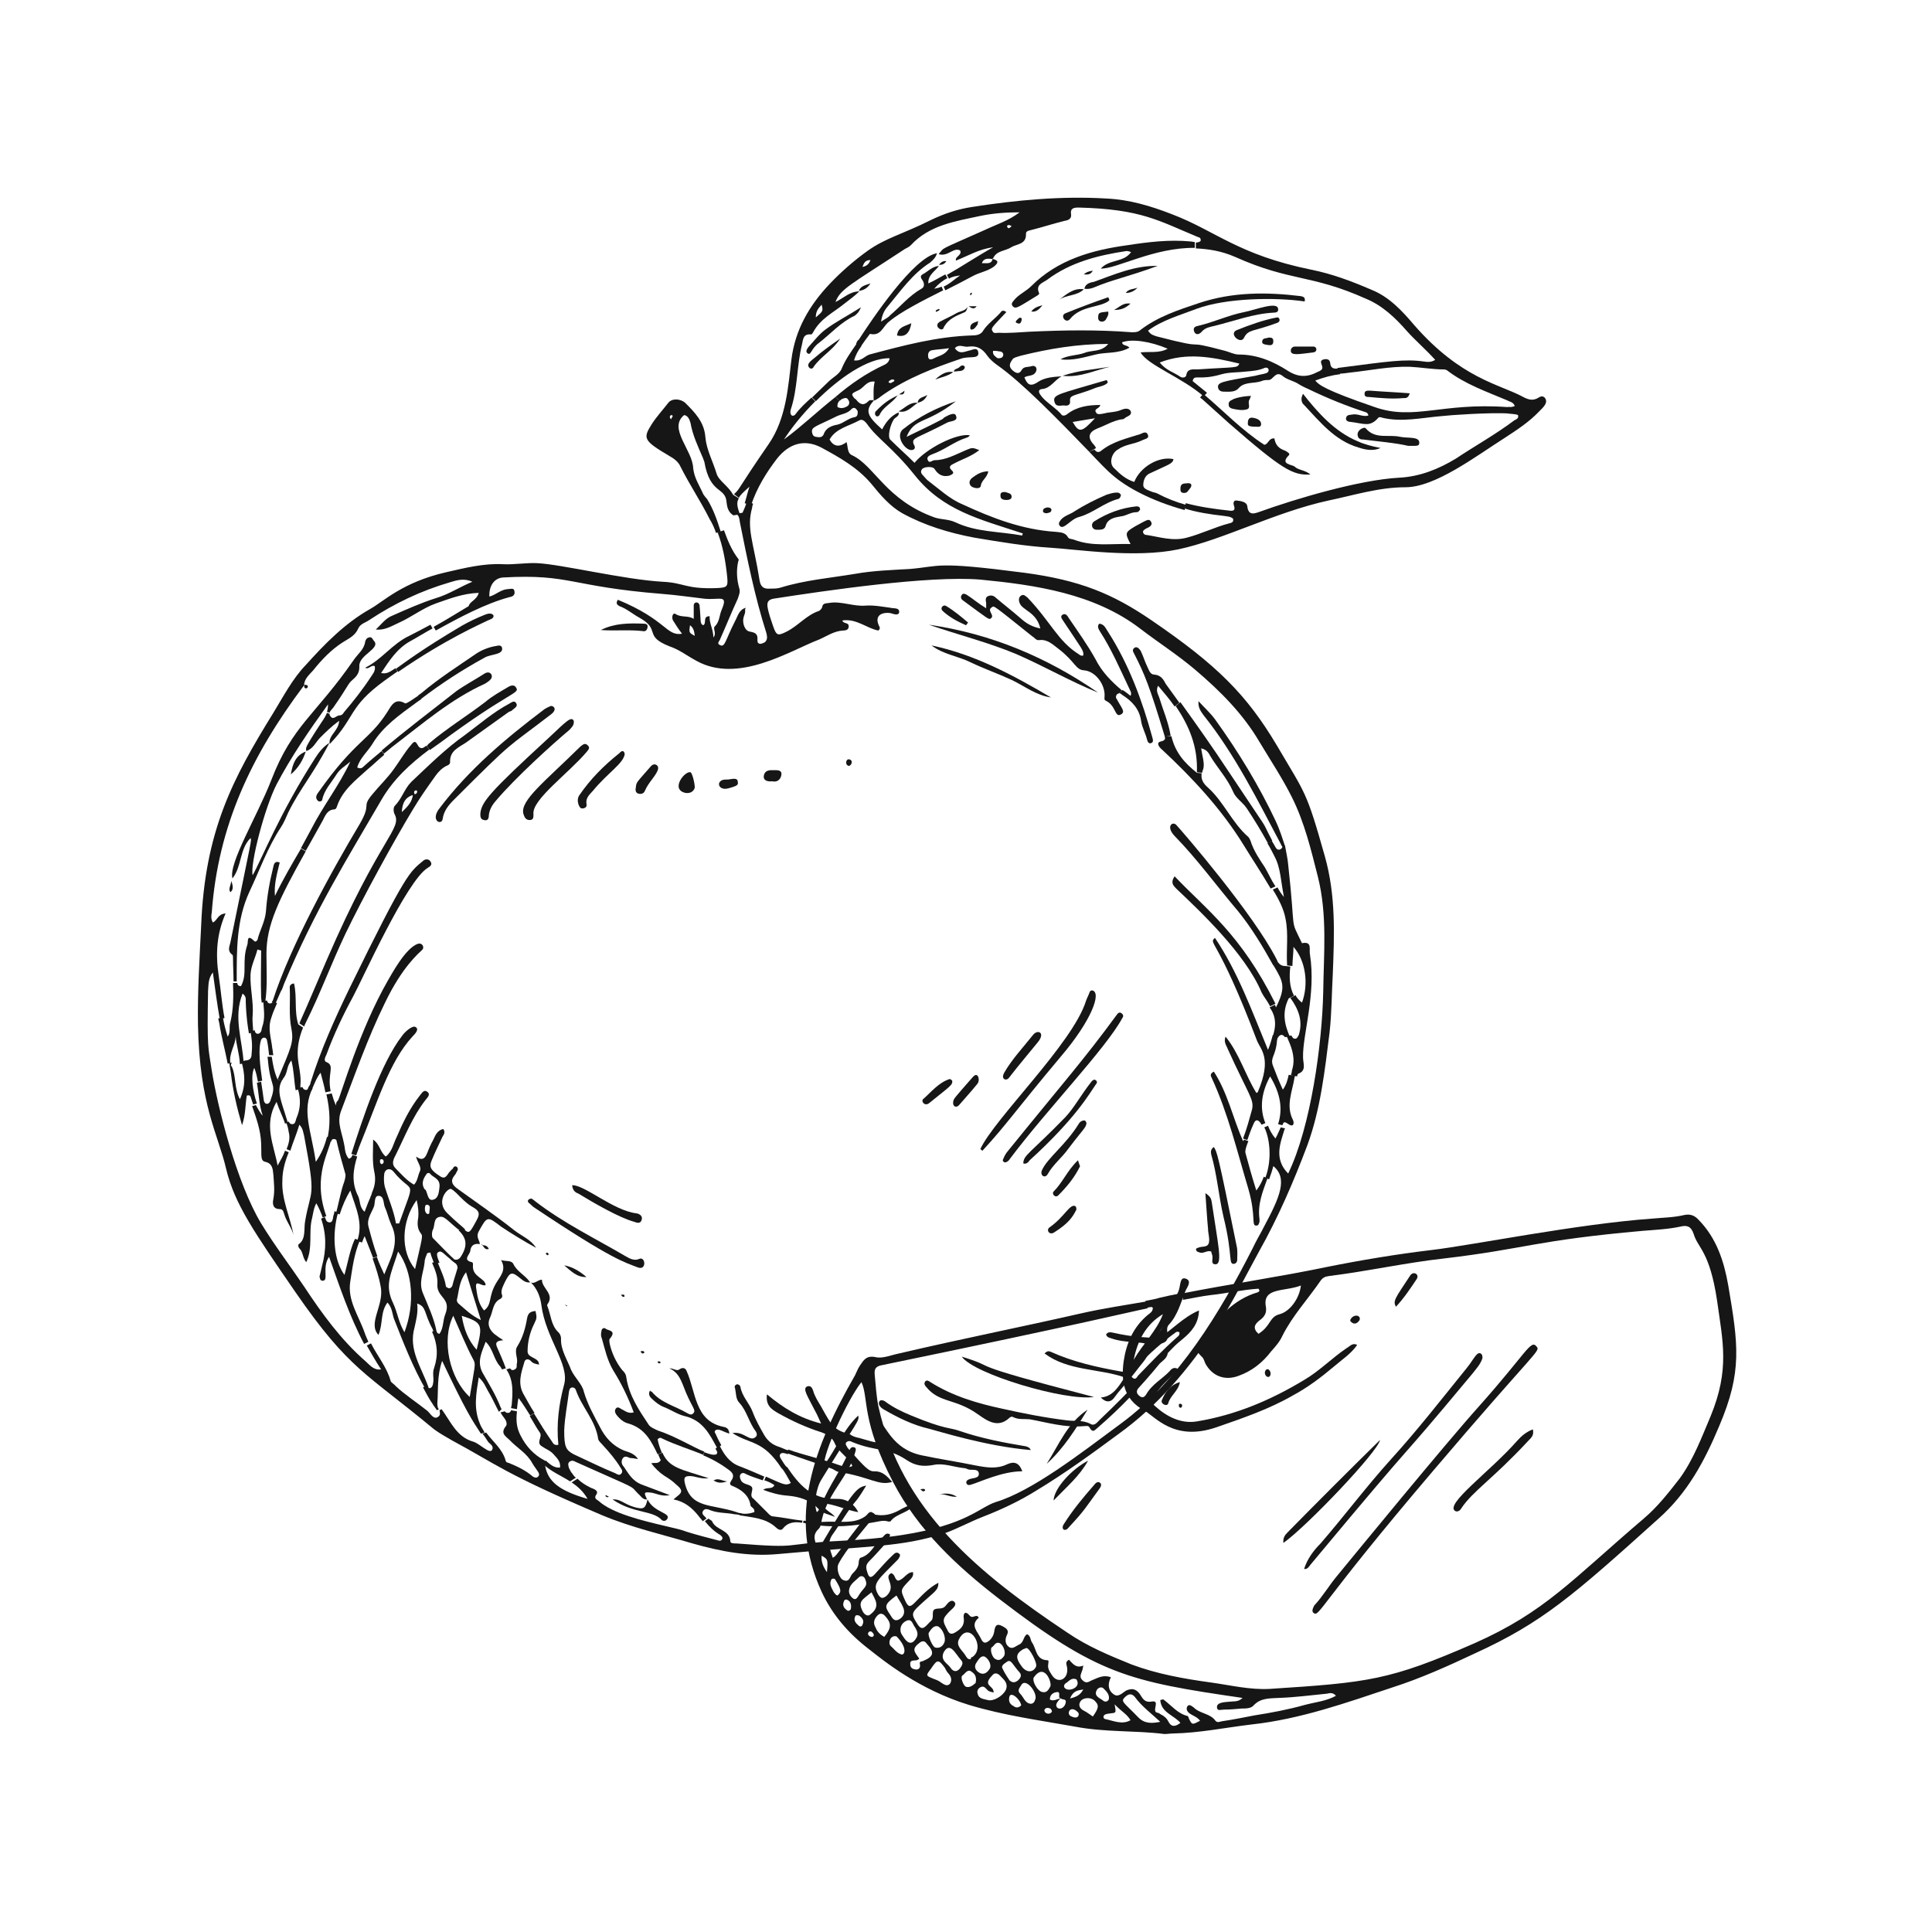 <?xml version="1.0" encoding="utf-8"?>
<!-- Generator: Adobe Illustrator 28.0.0, SVG Export Plug-In . SVG Version: 6.00 Build 0)  -->
<svg version="1.1" id="Layer_1" xmlns="http://www.w3.org/2000/svg" xmlns:xlink="http://www.w3.org/1999/xlink" x="0px" y="0px"
	 viewBox="0 0 364 364" style="enable-background:new 0 0 364 364;" xml:space="preserve">
<style type="text/css">
	.st0{fill:#161616;}
</style>
<g>
	<path class="st0" d="M257.4,80.8c1.8,2,4.2,1,6.4,1.5c1.5,0.3,3.6-0.1,3.6,1.1c0,0.7-0.4,0.6-2.1,0.6c-2.6-0.6-5.5-0.8-8.5-1.2
		c-0.2,0-0.5,0-0.7-0.2c-0.2-0.1-0.2-0.2-0.3-0.5c-0.2-0.8,0.6-1.4,1.2-1.5C257.1,80.6,257.3,80.6,257.4,80.8L257.4,80.8z
		 M258.1,73.6c2.5,0.2,5,0.3,7.5,0.5c-0.3,1-0.8,0.9-1.2,0.9c-2.1,0.2-4.3,0-6.4-0.2c-0.4,0-1,0-0.9-0.7
		C257.1,73.6,257.6,73.6,258.1,73.6z"/>
	<path class="st0" d="M245.5,74.2c2.9,3.7,6,7.1,10.2,8.9c1.3,0.6,2.8,1,4.4,1.3c-1.3,0.6-2.7,0.4-4.2-0.1c-4.4-1.3-7.2-4.8-10.2-8
		C245.2,75.9,245,75.1,245.5,74.2z M247.4,66.4c-2.6,0.3-4.3,0.7-4.2-0.4c0-0.4,0.4-0.7,0.7-0.7h3.6
		C248.1,65.3,248.3,66.3,247.4,66.4L247.4,66.4z M240,182c0-0.1-0.1-0.1-0.1-0.2l0.9-0.5c0.2,0.3,0.6,0.7,1.3,0.7l1,0.1
		c-0.2,1.9-0.2,3.8,0.7,5.5l-1,0.5c-1.3,2.6-0.8,4.9,0.2,7.2l-0.9,0.1c-0.2-0.2-0.4-0.5-0.8-0.4c-0.2,0.1-0.4,0.2-0.5,0.5l-1-0.2
		c0-0.2,0.1-0.2,0.1-0.4c0.7-2.3,0.2-3.9-0.7-5.1l1-0.5l0.2,0.5C242.3,186,241.8,185,240,182L240,182z"/>
	<path class="st0" d="M240.1,161.3c-0.4-0.8-0.8-1.6-1.3-2.4l0.8-0.5c0.2,0.3,0.4,0.7,0.7,1.2c0.2,0.4,0.6,0.7,1.1,0.3
		c0.2-0.2,0.2-0.3,0.2-0.5l0.5-0.1c0.2,1.2,0.5,2.4,0.6,3.6c1.5,13.5,0.2,9.8,2.6,14.8c2-0.4,1.3,1.2,1.5,2.1
		c1.2,7.6-1.4,15.1-1.3,19.4c0,1.2,0.7,2.5-0.9,3.1c-0.1,0.1-0.2,0.2-0.2,0.5l-1.2-0.2c0.1-0.3,0.2-0.6,0.2-0.9
		c0.7-2.1,0.1-4-0.7-5.8c-0.1-0.2-0.2-0.5-0.3-0.7l0.9-0.1c0.2,0.3,0.3,0.6,0.7,0.6c0.4,0,0.5-0.4,0.7-0.7c0.8-2.6,0-4.8-1.6-7
		l1-0.5c0.2,0.5,0.7,1,1.2,1.4c1.3-3.5,0.7-7.9-1.6-10.5c0,1.2-0.2,2.5-0.2,3.6l-1-0.1c-0.2-3,0.3-5.9-0.3-8.8
		c-0.3-1.7-1.2-3.6-2.4-5.5l0.9-0.4c0.3,0.6,0.7,1.2,1.2,1.8C241.3,166,241.3,163.5,240.1,161.3L240.1,161.3z M239,63.6
		c0.5,0,0.9,0,0.9,0.7s-0.4,0.8-1,0.7c-0.5-0.1-1.2-0.1-1.1-0.7C237.9,63.6,238.6,63.8,239,63.6z M237.7,187
		c-3.1-7.4-11.8-15.5-16-19.5c-0.7-0.7-1.2-1.2-0.4-2.4c6.1,6.4,12.4,10.8,19,24l-1,0.5C238.8,188.6,238.1,187.8,237.7,187z
		 M236.2,80.4c-0.5-0.1-1.2,0-1.1-0.7c0-0.6,0.2-1.1,0.9-1c0.7,0.1,1.6,0.4,1.6,1.2C237.6,80.7,236.7,80.3,236.2,80.4z"/>
	<path class="st0" d="M237,205.7c2.7-6.4,0.5-7.9-0.2-9.7c-7.4-19.5-9.2-18.1-7.9-19.3c4.3,6.4,6.9,13.6,10,21.1
		c0.5-1.2,0.7-2.1,0.9-2.8l1,0.2c-0.1,0.2-0.1,0.5-0.2,0.8c-0.2,2.9-1.3,3.2-0.8,4.7c0.6,1.6,1.2,3.1,1.9,4.6c0.7-1,0.9-1.9,1.1-2.8
		l1.2,0.2c0,0.1-0.1,0.2-0.1,0.3c-0.4,2.6-1.7,5.3-0.3,8c0.3,0.7,0.1,1.5-1,0.7c-0.7-0.5-0.8-0.2-1,0.3l-0.8-0.2
		c0.9-2.8,0.5-5.7-1.5-9c-1.7,3.1-2,6.1-0.9,8.8l-0.7,0.3c-0.5-0.9-1.1-1.2-1.5-0.2c-0.6,1.3-0.9,2.3-1.2,3.1l-0.8-0.3
		c0.7-1.8,1.2-3.7,1.7-5.5c0.4-1.9-0.6-2.6-4.6-11.4c-0.2-0.6-0.8-1.2-0.4-2.3c2.6,3.2,3.7,7.2,5.8,10.6
		C236.8,205.9,237,205.8,237,205.7z M233,62.2c2.5-1,5-1.9,7.6-2.4c0.4-0.1,0.8,0.7,0.1,1c-4.5,1.7-5.5,1.2-6.3,2.8
		C233.8,65,231.4,62.9,233,62.2z M235.7,74.6c-0.2,0.4-0.2,0.6-0.3,0.7c-0.4,0.6,0.3,1.5-0.4,1.8c-0.9,0.3-1.9,0.1-2.8-0.1
		c-0.4-0.1-0.7-0.3-0.7-0.7c-0.1-0.5,0.2-0.8,0.7-1C232.6,75,234.4,74.6,235.7,74.6L235.7,74.6z M233.2,171.6
		c-4-4.7-7.6-9.7-11.9-14.1c-1.7-1.8-0.4-2.8,0.3-2.1c1.3,1.4,14.5,16.7,18.9,25.3c0.1,0.2,0.2,0.4,0.3,0.7l-0.9,0.5
		C237.9,178.3,235.8,174.8,233.2,171.6L233.2,171.6z"/>
	<path class="st0" d="M235.2,224c-2.1-7-3.8-14.2-6.9-20.9c-0.2-0.4-0.4-0.8,0.4-1.2c2.6,4,3.6,8.8,5.5,13.1
		c0.1-0.1,0.1-0.2,0.2-0.3l0.8,0.3c-0.7,1.7-0.6,2.1-0.5,2.4c0.6,2.2,1.2,4.4,2,6.9c0.6-0.8,1.1-1.7,1.4-2.6l0.7,0.3
		c-0.9,2.5-1.9,4.9-1.5,7.7v0.4c0,0.2-0.1,0.4-0.2,0.6c-0.1,0.2-0.2,0.2-0.4,0.2C235.7,231,236.7,229.2,235.2,224L235.2,224z
		 M241.3,159c-4.4-8.3-8.6-16.8-14.5-24.2c-0.5-0.7-1.1-1.4-1-2.7c1.2,1.3,2.2,2.2,3.1,3.4c4.4,6.1,8.3,12.5,11.5,19.3
		c0.7,1.5,1.2,3.1,1.7,4.6l-0.5,0.1C241.4,159.3,241.4,159.2,241.3,159L241.3,159z M228.7,216.1c0.6,1,0.7,0.9,4.3,18.7
		c0.2,0.8,0.1,1.7,0.1,2.6c0,0.3-0.2,0.6-0.5,0.7c-1.3,0.2-0.2-1.2-2.1-8.9c-0.9-3.9-1.2-7.9-2.3-11.7
		C228.1,217,228.1,216.5,228.7,216.1z M231.5,79.7l-5-4.5c-0.2-0.1-0.2-0.2-0.4-0.3l0.6-0.7c3.8,3.2,7.3,6.9,11.5,9.6
		c0.8-0.1,0.8-1.3,1.9-1.2c0.2,1.2,0.8,1.9,2,2.3c0.4,0.2,1.1,0.6,0.7,0.9c-1.7,1.7,0.6,1.7,1.1,2.1c0.7,0.7,1.9,0.6,3,1.5
		C243.6,89.6,241.6,88.5,231.5,79.7L231.5,79.7z M225.5,145.5c0.2-4.9-1.5-8.8-4-12.5l0.9-0.7c3.1,4.3,6.2,8.7,9.1,13.1
		c8.9,13.4,5.5,7.9,8.2,13l-0.8,0.5c-1.2-2.2-2.6-4.5-4-6.6c-0.8-1.2-2.1-1.9-2.6-3.2c-1.1-2.5-3-4.5-4.3-6.7
		c-0.3-0.6-0.7-1.2-1.7-1.4c0.2,1.4,0.7,2.8,0.4,3.9c-0.1,0.2-0.2,0.5-0.2,0.7L225.5,145.5L225.5,145.5z M225.7,235.1
		c0.7-0.4,2,0.1,2.1-1.2c0.1-0.7-0.2-1.6-0.2-2.4c-0.2-2.1-0.3-4.1-0.5-6.7c1.1,0.7,1.1,1.2,1.2,1.7c1.2,8.1,2.1,11.7,0.7,11.7
		c-1,0-0.4-1.1-0.6-1.7c-0.1-0.2-0.1-0.4-0.2-0.7c-0.7-0.3-1.4,0.4-2.1,0.2c-0.2-0.1-0.6-0.1-0.7-0.4
		C225.2,235.3,225.5,235.1,225.7,235.1z"/>
	<path class="st0" d="M220.7,138.7c0.7,3,2.4,5,4.8,6.9l0.9,0.1c-0.2,1.2,0.4,2,1.2,2.7c3,2.7,4.5,6.6,7.6,9.3
		c0.2,0.2,0.3,0.5,0.4,0.7c0.6,1.9,1.7,3.5,2.7,5c0.7,1.2,1.2,2.4,2,3.6l-0.9,0.4c-1.7-2.9-3.7-5.9-5.1-8.2
		c-4.2-6.8-9.6-12.6-15.4-18c-0.6-0.5-1.1-1.3-0.2-1.5c0.9-0.2,0.9-0.6,0.7-1L220.7,138.7L220.7,138.7z M225.7,61.4
		c3-0.7,5.7-2,8.7-2.6c2.1-0.4,6.3-2.1,6.4-0.6c0.1,0.6-0.4,0.7-0.8,0.7c-3.9,0.2-7.5,1.6-11.2,2.5c-0.8,0.2-1.7,0.3-2.4,1.1
		c-0.4,0.5-1.1,0.7-1.4,0C224.7,61.7,225.2,61.5,225.7,61.4z M224.4,91.2c0.2,0.5-0.2,0.8-0.5,1.2c-0.2,0.4-0.7,0.6-1.2,0.4
		c-0.3-0.1-0.3-0.5-0.3-0.7c0-0.5,0.1-0.9,0.7-1C223.6,91.1,224,90.9,224.4,91.2L224.4,91.2z"/>
	<path class="st0" d="M219.4,138.6c-2.8-9.3-3.8-11.7-5.7-15.4c-0.2-0.4-0.5-0.8,0.1-1.2c0.5-0.2,0.8,0.2,1.1,0.6
		c0.5,1,0.8,2.1,1.3,3.1c0.3,0.6,0.5,1.4,1.3,1.4c1.2,0.1,1.7,0.9,2.1,1.7c0.9,1.2,1.7,2.4,2.6,3.6l-0.9,0.7c-0.9-1.3-2-2.6-3.1-3.9
		c-0.5,0.9,0,1.6,0.2,2.2c0.7,2.3,1.7,4.6,2.1,6.9c0,0.1,0,0.2,0.1,0.3l-1.2,0.2C219.5,138.9,219.5,138.7,219.4,138.6L219.4,138.6z
		 M212.1,55.2c0.5-0.8,1.5-0.7,2.2-1C213.8,54.8,213,55.2,212.1,55.2z M209.9,58.4c1.1-0.6,1.7-1.4,3.1-1.2
		C212,58.1,211.2,58.4,209.9,58.4z M209.6,89.5c-1.1-0.9-2.6-2.5-4.4-4.4l1-0.4c0.3,0.4,0.7,0.7,1.3,0.2c2.1-1.7,4.8-2.3,7.3-3.1
		c0.5-0.2,1.2-0.7,1.5,0.2c0.2,0.7-0.7,0.7-1.2,1c-1.5,0.7-3.1,0.7-4.5,1.7c-1.2,0.7-1.7,2.6-0.7,3.5c1.1,1.1,2.2,2.1,3.8,2.6
		c1.1-2.8,4.6-4.9,7.4-4.3c-0.2,0.9-0.7,0.9-4.5,2.7c-0.9,0.4-1.2,1.4-1.2,2.2c0,0.7,0.8,0.9,1.5,1.2c0.4,0.2,0.9,0.2,1.2,0.4
		c1.7,0.9,3.5,1.6,5.3,2.1l-0.2,1C216.7,94.3,212.1,91.7,209.6,89.5L209.6,89.5z M206.2,98.2c2.4-1.5,5-2.5,7.9-2.8
		c0.4,0,0.7,0.1,0.7,0.6c-0.2,0.3-0.3,0.5-0.7,0.5c-1.1,0-1.9,0.7-3,0.8c-1.1,0.2-2.4,0.4-2.8,1.8c-0.2,0.8-1.1,0.7-1.7,0.7
		C205.7,99.8,205.4,98.7,206.2,98.2L206.2,98.2z M208.8,56c0.1,0.2,0.2,0.4,0.2,0.6c-1.6,1.4-5.3,0.9-7.4,3.5c-0.8,1-2-0.7-0.8-1.1
		C203.5,57.9,206.2,56.9,208.8,56z M208.8,58.7c0.1,0.7-0.2,1-0.4,1.4c-0.3,0.7-1.5,0.7-1.5-0.2C206.9,58.8,207.1,58.9,208.8,58.7z
		 M212.7,129.6c-1.7-3.6-3.3-7.3-5.5-10.7c-0.3-0.5-0.5-0.9-0.1-1.4c1,0.1,1.2,0.9,1.7,1.6c3.9,6.1,6.4,12.9,8.3,19.8
		c0.1,0.4,0.3,0.9-0.2,1.1s-0.7-0.3-0.8-0.7c-0.3-1.2-0.9-2.2-1.1-3.4c-0.3-2.3-1.7-3.8-3.6-5c-0.2-0.2-0.4-0.3-0.6-0.3l0.7-0.6
		c0.5,0.3,1,0.7,1.5,1.1C213.3,130.5,212.9,130.1,212.7,129.6L212.7,129.6z M218.1,50.1c-5.7,2.1-8.3,2.5-12.1,4.1
		c-0.5,0.2-1.1,0.3-1.7,0.2c0.2-1,1.2-1.2,1.8-1.3C210,51.7,213.8,50,218.1,50.1L218.1,50.1z M200.2,70.8c2.9-1,5.9-1.2,8.9-1.7
		C206.2,69.8,203.3,71.2,200.2,70.8z M206.1,263.2c-5.4,0.8-22.6-4.3-24.9-7.6C189,258,179.9,256.4,206.1,263.2z M205.9,51
		c-0.5,0.9-1.2,0.7-1.7,0.7C204.6,51.3,205.1,51.1,205.9,51z M198.7,75.8c-0.5-1.5,0.7-1.5,9.8-4.2c0.1,0.2,0.2,0.3,0.2,0.5
		c-0.7,0.7-1.7,0.7-2.6,1.1c-3.8,1.5-4.6,1.1-4.5,2.4c0.1,0.7-0.5,0.9-1,0.8C200,76.3,199,76.8,198.7,75.8L198.7,75.8z M211.9,259.5
		c-5-1.7-10.7-1.2-15.1-4.5c0.6-0.6,0.9-0.4,1.2-0.3c4.2,1.9,8.7,2.9,13.2,3.7c1.3,0.2,2.1,0,2.8-1.1c2.4-3.4,3.1-4,1.1-4.3
		c-2-0.2-4-0.2-5.9-0.9c-0.3-0.1-0.7-0.2-0.8-0.7c0.8-1,1.2,0.2,7.9,0.6c1.1,0.1,1.9,0.2,4.2-4.9c0.2-0.6,0-1-0.7-1
		c-0.5,0-1.1,0.1-1.5-0.5c0.2-0.7,0.8-0.7,1.3-0.7c3.8-0.1,1.9-4.6,3.8-4c1.2,0.4,0.3,1.6,0,2.2c-0.9,2.2-1.5,4.7-3.2,6.5
		c-1,1.1,1,3.1-1.7,3.6c-1.5,0.2-2.1,2.2-3.1,3.4s-1.9,2.5-2.9,3.6c-0.8,1-1.7,1.9-2.4,2.9c-0.8,1.2-1.7,1.2-2.7,0.2
		C209.7,263.1,210.7,261.3,211.9,259.5L211.9,259.5z M204.3,54.4C204.3,54.5,204.3,54.5,204.3,54.4z M204.2,54.5L204.2,54.5z
		 M199.5,56.5c1.4-1,2.7-2.3,4.7-2C202.9,55.8,200.9,55.5,199.5,56.5z M203.3,97.4c-1.6,0.4-2.9,2.5-3.6,1.7
		c-0.4-0.4-0.1-0.8,0.2-1.2c0.7-0.8,1.8-1,2.6-1.6c1.9-1.2,3.9-2.2,6-3.1c0.7-0.2,1.2-0.4,2-0.4c0.3,0,0.6,0.2,0.7,0.5
		c-0.1,0.3-0.2,0.6-0.5,0.7C208,94.7,205.9,96.7,203.3,97.4L203.3,97.4z M202.5,227.2c0.2,0.1,0.3,0.2,0.3,0.7
		c-0.7,1.4-1.5,2.6-4.2,4.3c-0.9,0.6-1.6-0.5-0.8-1C200.5,229.3,201.5,226.9,202.5,227.2L202.5,227.2z M200,70.8L200,70.8z
		 M200,70.8C200,70.9,200,70.9,200,70.8C200,70.8,200,70.8,200,70.8z M203.4,219.9c-1,2-2.4,3.7-4,5.3c-0.6,0.6-1.3-0.3-0.9-0.7
		c1.7-1.7,2.6-4,4.6-5.9C203.3,219.4,203.6,219.7,203.4,219.9z"/>
	<path class="st0" d="M205.2,85.1c-2.7-2.8-6-6.2-9.3-9.4l1-0.3c1,0.9,2.1,1.6,3,2.6c0.2,0.4,0.7,0.4,1.2,0c1.8-1.4,4-1.7,6.2-1.7
		c-0.1,0.7-1.3,0.7-0.8,1.4c0.2,0.5,0.9,0.3,1.5,0.2c1.1-0.3,2.2-0.2,3.3-0.7c0.5-0.2,1.3-0.4,1.7,0.2c0.4,0.9-0.7,1-1.1,1.4
		c-0.2,0.2-0.4,0.2-0.6,0.2c-1.7,0.3-3.1,1.2-4.5,1.7c-1.7,0.7-2,1.7-0.7,3.1c0.2,0.2,0.2,0.3,0.4,0.6
		C206.3,84.6,205.2,85.1,205.2,85.1z M206.3,78.8l-4.2,0.7C203.3,81.6,203.8,81.5,206.3,78.8z M198.1,96c0,0.6-0.5,0.6-0.9,0.7
		c-0.3,0-0.7-0.1-0.7-0.4c0-0.6,0.5-0.6,0.8-0.7C197.7,95.6,198,95.7,198.1,96L198.1,96z M201.3,216.4c-1.2,1.7-2.9,3-3.9,4.8
		c-0.5,0.9-1.5,0.3-1.1-0.7c1-2.3,4.5-4.8,6.9-8.7c0.2-0.4,0.6-0.7,1.1-0.7c0.2,0,0.3,0.2,0.4,0.5
		C204.6,212.5,204.1,212.7,201.3,216.4z M194.3,53.9c5-5,11.5-6.8,18.1-7.7c3.9-0.6,7.9-1.1,12-0.7c0.2,0,0.4,0.1,0.7,0.1v1.1
		c-7.7-0.1-14.8,4-17.7,3.9c1.6-1.8,4.3-1.1,5.7-3.1c-0.5-0.2-0.7-0.2-0.9-0.2c-5.3,0.8-10.5,2.1-14.9,5.4c-0.8,0.6-2.3,0.9-1.5,2.6
		c0,0.1-0.2,0.3-0.4,0.4c-3.6,2.2-4,2.6-4.6,2c-0.4-0.5,0-0.8,0.3-1.2C191.9,55.5,193.3,54.9,194.3,53.9L194.3,53.9z M194.3,58.7
		c0.5-0.7,1.1-0.9,2.1-1.2C195.7,58.4,195.2,58.8,194.3,58.7z M200,198.9c-8.9,10.6-10.2,12.8-14.9,17.9c-0.2-0.1-0.2-0.2-0.4-0.3
		c2.6-5.7,17.4-19.9,19.9-27.9c0.2-0.6,0.5-1.1,0.7-1.7c0.1-0.2,0.2-0.3,0.5-0.3C207.6,187,205.6,192.3,200,198.9L200,198.9z
		 M192.8,219.2c0-1.6,1.3-1.9,7.9-8.7c1.7-1.8,2.8-4,5-6.8c0.2-0.2,0.5-0.4,0.7-0.2c0.4,0.2,0.3,0.6,0,0.9c-1,1.4-3.6,6.2-12.4,14.2
		C193.8,218.9,193.4,219.4,192.8,219.2z M191.9,60c0.2-0.2,0.4-0.2,0.6,0c0,0.5-0.2,1.2-0.8,0.9C191,60.7,191.6,60.3,191.9,60z
		 M191.4,123.2c-5.3-2.2-10.9-3.6-16.4-5.5c11.7,1.7,22.2,6.1,31.9,12.8C201.7,128.4,196.7,125.5,191.4,123.2z M190.6,128.1
		c-2.6-1.2-5.2-2.1-7.7-3.3c-2.4-1.2-5.2-1.5-7.4-3.2c8.1,1.7,15.4,5.6,22.5,9.8C195.2,131,193.1,129.3,190.6,128.1z M189.4,92.7
		c0.5,0.2,1.2,0.2,1.2,0.9c0,0.5-0.6,0.6-1,0.6c-0.6,0-1.1-0.2-1.1-0.7C188.4,92.7,188.9,92.7,189.4,92.7z M195.5,196.4
		c-1.7,2.1-3.5,4.2-5.2,6.4c-0.2,0.3-0.6,0.8-1.1,0.5c-0.4-0.3-0.2-0.8,0-1.2c1.5-2.6,3.6-4.8,5.5-7.2
		C195.6,193.9,197,194.6,195.5,196.4L195.5,196.4z M211.4,191.9c-3.1,5.7-14.2,17.2-21.1,26.4c-0.2,0.3-0.4,0.6-0.9,0.7
		c-0.3,0-0.6-0.3-0.4-0.6c0.2-0.5,0.4-0.9,0.7-1.3c10.6-13.1,14.4-17.3,20.7-25.9c0.2-0.3,0.5-0.6,0.9-0.3
		C211.8,191.3,211.6,191.6,211.4,191.9L211.4,191.9z M186.8,48.6C186.8,48.6,186.7,48.6,186.8,48.6
		C186.7,48.6,186.7,48.6,186.8,48.6C186.7,48.6,186.8,48.6,186.8,48.6z"/>
	<path class="st0" d="M192.3,116.5c1,0.9,2.1,1.6,3.7,1.9c-0.7-3.1-3.4-3.4-3.9-4.8c-0.2-0.5-0.2-1.1,0.3-1.4
		c0.5-0.3,0.8,0.1,1.2,0.4c4.4,4.6,5.7,8.2,9.7,10.7c0.2,0.2,0.5,0.3,0.8,0.2c0.1-1-0.2-1.1-3.7-6.4c-0.2-0.4-0.8-0.9-0.2-1.3
		c0.6-0.3,0.9,0.2,1.2,0.7c1.7,2.5,3.5,5,5,7.7c1.2,2.4,3,4.2,5,5.9l-0.7,0.6c-0.1,0-0.2,0-0.3,0.2c-0.2,0.2-0.2,0.6,0,0.8
		c0.9,1.7,1.7,2.4,0.8,2.9c-1.2,0.7-0.9-1.7-2.9-2.6c-0.3-0.2-0.2-0.3-0.2-0.7c0.2-2.3-1.7-4.8-3.8-5c-1.7-0.1-1.6-1.5-4.8-4
		c-1.1-0.8-2.1-1.9-3.7-1.7c-0.6,0.1-0.9-0.5-1.3-0.7c-7.5-6-7.2-5.8-7.6-5.5c-1.1,0.6,0.6,1.5-0.2,2.1c-0.4,0.3-0.4,0.2-5.3-3.4
		c-0.3-0.2-0.5-0.6-0.2-1c0.2-0.4,0.7-0.2,1,0c1.1,0.7,2.1,1.6,3.6,2.5v-1c-0.1-0.5-0.2-1.1,0.4-1.3c0.5-0.2,1-0.1,1.4,0.3
		C189,113.8,190.7,115.1,192.3,116.5L192.3,116.5z M186.2,88.8c-0.2,1.2-1.3,1.7-1.4,2.7c-0.1,0.7-1.2,0.5-1.7,0.2
		c-0.6-0.4-0.6-1.2,0.1-1.7C184,89.4,184.9,88.8,186.2,88.8L186.2,88.8z M184.1,202.6c0.2,0.2,0.3,0.4,0.3,0.9
		c-0.2,0.7,0.6-0.2-3.7,4.7c-0.5,0.6-1.3,0.3-1.1-0.7c0.1-0.5,0.1-0.5,3.7-4.6C183.5,202.7,183.8,202.4,184.1,202.6L184.1,202.6z
		 M184.3,60.5c-0.1,0.4-0.1,0.5-0.1,0.6c-0.3,0.4-0.6,1-1.2,1c-0.1,0-0.2-0.2-0.2-0.3C182.8,60.9,183.5,60.8,184.3,60.5L184.3,60.5z
		 M184,57.7c-0.5,0.7-1,0.3-1.5,0H184z M182.9,55.2c0.2-0.1,0.2-0.1,0.2,0.2c-0.1,0.1-0.2,0.2-0.2,0.2
		C182.7,55.6,182.7,55.4,182.9,55.2z M182.5,57.7c0,0.1-0.1,0.1-0.1,0.2C182.4,57.8,182.5,57.8,182.5,57.7z M182.4,117.3
		c-0.2,0.2-0.2,0.3-0.4,0.5c-1.6-0.7-3.1-1.5-4.4-2.7c-0.6-0.6,0.2-1.3,0.7-0.9C179.8,115.1,181.1,116.2,182.4,117.3z M190.9,267
		c-0.3-0.2-0.6,0-0.8,0.2c-2.1,1.9-4.1,0.5-5.8-0.7c-4.3-3.1-7.3-2.1-9.8-5.2c-0.2-0.2-0.5-0.6-0.2-1c0.3-0.4,0.7-0.1,1,0.1
		c4.1,2.6,8.8,4,13.5,5c4,0.9,8.1,1.7,12.2,2.2c1.5,0.2,3.1-0.1,4.5,0.7c0.7,0.4,1.2-0.3,1.7-0.8c13-12.4,10.1-12.1,12.8-12.9
		c0.1,1.2-0.9,1.7-1.5,2.3c-3.6,4.4-7.4,8.4-11.7,12.1c-0.6,0.5-0.9,1-1.5,0c-0.2-0.5-0.7-0.3-1.2-0.3c-3.5,0.3-6.8-0.7-10.1-1.3
		C192.9,267.3,191.9,267.5,190.9,267L190.9,267z M180.9,69.9c-0.4,0-0.8,0.1-1.2,0.1c0.1-0.5,0.6-0.5,0.9-0.7
		c0.3-0.2,0.6-0.7,1.1-0.3C181.9,69.2,181.7,69.8,180.9,69.9L180.9,69.9z M180.3,282c-1.3,0.1-2.3-0.6-3.4-0.5
		C178,281.4,179,281.2,180.3,282z M179.6,70C179.6,70,179.5,70,179.6,70C179.5,70,179.5,70,179.6,70z M176.2,71.5
		c1.2-1.1,2.2-1.6,3.4-1.4C178.7,70.8,177.6,71,176.2,71.5z M177.1,60.6c1.1-0.6,2.1-1,3.1-1.6c0.7-0.4,1.7-0.4,2.1-1.2
		c-0.1,0.3-0.1,0.7-0.5,1c-1.6,0.7-3.1,1.2-4,2.9C177.6,62.7,175.7,61.4,177.1,60.6z M178.3,49.2c-0.4,0.6-0.8,0.7-1.4,0.7
		C177.2,49.5,177.6,49.1,178.3,49.2z M176.9,49.8C176.9,49.9,176.9,49.9,176.9,49.8z M176.9,49.9L176.9,49.9L176.9,49.9z M177,58.4
		c-0.2,0.2-0.3,0.2-0.5,0.3s-0.2,0-0.2-0.2c0.2-0.1,0.3-0.2,0.6-0.3C176.9,58.2,177.1,58.3,177,58.4L177,58.4z M176.6,47.6
		C176.6,47.7,176.6,47.7,176.6,47.6C176.6,47.7,176.6,47.7,176.6,47.6C176.6,47.7,176.6,47.7,176.6,47.6z M179.4,203.6
		c0.1,0.8-0.2,0.9-4.3,4.2c-0.8,0.7-1.6-0.2-1.2-0.7c1.6-1.4,2.9-3.1,5-3.8C179.1,203.3,179.3,203.5,179.4,203.6L179.4,203.6z
		 M173.4,280.6c0.4-0.1,0.9-0.2,0.9,0.2c0,0.1-0.2,0.1-0.4,0.2C173.8,280.9,173.6,280.8,173.4,280.6z M174.7,74.4
		c-0.4,1-1.1,1.3-1.8,1.5C173,74.8,174,74.9,174.7,74.4z M173,75.9C172.9,75.9,172.9,75.9,173,75.9z M173,75.9h-0.2H173z
		 M169.3,77.5c1.2-0.6,2.1-1.8,3.6-1.6C171.8,76.6,170.9,77.9,169.3,77.5z M172.1,84.7c-1.2,0.7-3.6-2.4-2-3.8c3-2.4,6.4-4.1,10-5.3
		c-5.6,4.4-7.8,3-9.3,6.7c2.5-1.2,4.6-2.2,6.7-3.3c0.2-0.1,0.3-0.3,0.5-0.4c0.7-0.4,1.9-1,2.1-0.3c0.5,1.1-1,1-1.6,1.3
		c-5.9,3.1-6.7,2.8-6.4,4C172.4,84.1,172.5,84.5,172.1,84.7L172.1,84.7z M169,63.2c0.2-1.6,1.4-1.7,2.7-2.3
		C171.4,62.7,170.6,63.6,169,63.2z M170.4,73.6c0,0.9-0.6,0.7-1,0.7C169.6,74.1,170,74,170.4,73.6z M169.8,279.9
		c-0.2,0-0.4,0.1-0.3-0.2c0-0.1,0.2-0.1,0.4-0.1c0.1,0,0.2,0.1,0.3,0.2C170,279.8,169.9,279.9,169.8,279.9L169.8,279.9z M169.2,74.4
		h0.2C169.3,74.4,169.3,74.5,169.2,74.4z M169.2,74.4C169.2,74.5,169.2,74.5,169.2,74.4C169.1,74.5,169.2,74.5,169.2,74.4z
		 M169.2,77.4L169.2,77.4C169.3,77.5,169.3,77.5,169.2,77.4z M193.3,272.5c0.3,0.1,0.7,0.2,0.9,0.7c-8.4-0.7-17.5-3.6-19.1-4
		c-3.1-0.7-5.9-2.1-8.5-3.6c-0.6-0.3-1.3-1-0.9-1.6c0.2-0.3,0.7-0.2,1,0c1.6,1.2,3.3,2,5,2.7c6.5,2.7,7.2,2.2,9.1,2.9
		C184.9,271,189.1,271.8,193.3,272.5z M169.1,74.5c-0.9,1.4-2.7,2.1-3.4,3.7c-0.1,0.2-0.5,0.4-0.7,0.1c-0.2-0.2-0.2-0.6,0-0.8
		C167,75.4,168.2,75,169.1,74.5z M161.8,270.9c1.6,0.4,3.1,1.1,5,0.9c-0.3-1.7-2.4-2.6-1.6-4.6c1.7,1.1,2.7,5.8,8.5,7
		c3.3,0.7,6.7,1.2,10.1,1.9c2.1,0.4,4,0.7,5.9-0.2c1.3-0.6,2.3-0.4,2.9,1.3c-3.8,0-7.9,2-9.6,2.5c-0.3,0.1-0.7,0.2-0.9-0.2
		c-0.2-0.4,0.2-0.7,0.5-0.8c0.7-0.3,2-0.1,1.8-1.2c-0.2-0.9-1.5-0.4-2.1-0.7c-0.2-0.1-0.4-0.2-0.7-0.2c-1.9-0.2-3.9-1-5.7-0.6
		c-2.1,0.4-3.6,0.1-5.2-1c-3.5-2.3-5.7-1.5-10.1-3.3c-0.2-0.1-0.4-0.2-0.7-0.2l0.3-1.2C160.7,270.6,161.2,270.8,161.8,270.9
		L161.8,270.9z M164.5,75.4C164.4,75.4,164.4,75.4,164.5,75.4C164.4,75.4,164.4,75.4,164.5,75.4C164.4,75.4,164.5,75.4,164.5,75.4z"
		/>
	<path class="st0" d="M161.8,64c2.4-3.7,10.4-15.7,14.8-16.3l-0.1,0.1c-0.2,0.7-0.7,1.2-1.3,1.7c-3.3,2.1-5.5,5.3-8,8.3
		c-0.6,0.7-1,1.5-1.2,2.8c0.7-0.5,1.3-0.7,1.7-1.2c2-1.7,3.6-3.7,5.9-5c0.6-0.3,0.6-1,0.2-1.6c-0.3-0.4-0.5-0.8,0-1.1
		c1-0.5,1.8-1.5,3.1-1.6c-0.7,1-2.1,1.7-2,3.3c1.1-0.5,2.1-1.1,3.2-1.7l0.4,0.7c-0.8,0.4-1.7,1.1-2.5,2c0.5-0.1,1-0.2,1.4-0.4
		l0.3,0.7c-3.8,1.9-8.1,4.1-10.2,5.9c-1.2,0.9-1.5,2.8-3.6,2.3c-0.6,0.8-1.2,1.6-1.8,2.5l-0.8-0.6C161.4,64.4,161.6,64.1,161.8,64z
		 M164,53.4c-0.5,0.8-1.2,1.3-2.2,1.4C162.2,53.8,163.2,53.7,164,53.4z"/>
	<path class="st0" d="M218.5,68.3c1.2,1.5,2.6,1.8,3.9,2.7c0.3,0.2,1,0.2,1.1-0.3c0.2-1.3,1.2-1.1,2.1-1.1c7.4-0.5,7.5-0.2,7.9-1.1
		C228.5,67.3,223.6,66.3,218.5,68.3z M187.1,66.1c-0.1,0.6,0.2,0.9,0.6,1.2c0.2,0.3,0.7,0.2,1,0.1c0.5-0.3,0.5-1.2-0.5-1.2
		C187.8,66.1,187.5,66.1,187.1,66.1L187.1,66.1z M178.8,65.6c-1.2,0.2-2.2,0.2-3.3,0.4c-0.7,0.2-0.7,0.9-0.6,1.4
		c0.2,0.5,0.7,0.3,1.1,0.1C176.9,67,178.1,66.9,178.8,65.6z M168,72.1c0.2-0.2,0.5-0.2,0.5-0.4c0-0.2-0.2-0.2-0.5-0.2
		c-0.2,0.1-0.5,0.2-0.6,0.5C167.6,72.2,167.8,72.2,168,72.1z M190.7,67.8c-0.5,0.7-0.7,1.3,0.1,2c0.6,0.5,1.2,0.8,1.7-0.1
		c0.4-0.7,1.2-0.5,1.8-0.7c0.9-0.3,1.3,0.6,0.7,1.3c-0.5,0.6-1.4,0.4-2,0.8c0.5,1.2,1,1.9,2.5,0.9c1.3-0.9,3-1,4.5-1.1
		c-1.3,0.7-2.1,2.3-3.7,2.4c-0.8,0.1-0.6,0.7-0.2,1.2c0.2,0.3,0.6,0.7,0.9,1l-1,0.3c-2.9-2.8-5.8-5.4-8.1-7
		c-0.7-0.5-1.5-1.2-1.9-1.8c-0.9-1.3-1.9-1.9-3.5-1.7c-0.8,0.2-1.8-0.6-2.6,0.3c0.9,1.3,1.9,0.6,2.9,0.4c0.5-0.1,1.3-0.6,1.5,0.3
		c0.3,1.5-1.7,0.7-3.3,1.3c-5,1.7-10,3.6-14.5,6.7c-0.6,0.4-1.2,1-1.9,1.2l0.1-0.1h-0.1c0-1.2-0.1-2.3,0.2-3.5c-1.5-0.2-2,1.1-3,1.6
		c-1.5,0.7-1.5,0.7-0.7,1.7l-1.2,0.3c0-0.1-0.1-0.1-0.1-0.2c-0.3-0.5-0.7-0.3-1.2-0.1c-0.2,0.1-0.2,0.2-0.4,0.3l-0.8-0.7
		c2.8-2.4,5.8-4.5,9.3-6.1c0.2-0.1,0.5-0.3,0.7-0.6c0.1-0.2,0.2-0.4,0.2-0.6c-4.1-0.1-9.6,3.8-13.9,8.1l-0.7-0.7c1-1,2.1-2,3.1-3
		c0.8-0.8,2.1-1.4,2.5-2.5c0.7-1.7,1.8-3.2,2.9-4.8l0.8,0.6c-0.6,0.8-1.1,1.7-1.4,2.7c1.4,0.2,2-0.8,2.9-1.1
		c6.4-1.7,12.7-3.4,19.4-3.6c0.9,0,1.7-0.2,2.1-1c0.8-1.2,2.1-2.1,3.1-3.2c0.2-0.2,0.4-0.8,1.2-0.2c-2.6,2.8-3,3-2.6,3.6
		c0.2,0.5,0.7,0.3,1.2,0.3c1.9,0.1,3.9-0.1,5.8-0.2c6.4-0.3,12.8-0.4,19.2,0.1c0.6,0,1.1,0,1.5-0.3c3.3-2.6,7.3-3.9,11.2-5.2
		c6.3-2.1,12.7-2.1,19.2-1.3c0.4,0.1,0.9,0.2,0.7,1c-5.3-0.8-14.8-0.7-20.4,1.4c-3.1,1.2-6.4,2.1-9.1,4.1c0.5,0.8,1.1,0.9,1.7,1.1
		c10.8,2.8,3.8,0.3,12.8,2.7c0.8,0.2,1.7,0.7,2.6,0.7c3.5,0,6.5,1.3,9.3,3.1c1.9,1.2,3.6,1.2,5.5,0.2c0.7-0.3,1.2-0.5,0.8-1.4
		c-0.2-0.5-0.2-0.9,0.5-1c0.5-0.1,1,0,1.1,0.6c0.1,1.3,0.9,1.2,1.7,1.1l0.2,1.1c-1.6,0.2-3.1,0.6-4.7,1.2c0.7,0.8,1.6,1.7,11.2,5
		c7.4,2.6,12.6-0.9,25,0h0.5l-0.1,1.2c-3.9-0.2-11.1,0.3-12.8,0.5c-3.7,0.3-7.5,1.2-11.2,0.3c-0.2-0.1-0.6-0.2-0.8,0.1
		c-0.7,0.8-1.4,1.1-2.1,1.1c-1,0-2-0.3-3-0.4c-0.4,0-1-0.2-0.9-0.7c0.1-0.7,0.7-0.6,1.2-0.7c1-0.2,2,0.5,3,0.2
		c0-0.3-0.2-0.5-0.4-0.6c-3.7-1.2-7.4-2.7-10.9-4.4c-0.7-0.3-1.5-0.7-2.1-1.1c-0.9-0.5-2-0.7-2.8-1.4c-1.3-1-1.7,0.8-2.6,0.8
		c-0.4,0-0.9,0-1.3,0.2c-1.4,0.5-3.1,0.1-4.2,1.2c-0.7,0.9-1.7,0.8-2.6,0.8c-0.6,0-1.2,0-1.4-0.7c-0.2-1.1,0.7-1.2,7-2.3
		c0.7-0.2,1.5-0.3,2.1-0.5c0.2-0.1,0.5-0.3,0.4-0.7c-0.1-0.3-0.4-0.4-0.7-0.3c-1.1,0.5-2.3,0.6-3.5,0.7c-1.6,0.2-3.1,0.1-4.6,0.5
		c-4.4,1.3-5.2-0.1-5.5,1.3l2.7,2.2l-0.6,0.7c-4.1-3.6-10.6-5.9-11.9-8.3c1.7-0.2,3.5,0.2,5.1-0.7c-3.3-1.4-6.8-1.9-8.6-1.2
		c0.1,0.7,0.8,0.4,1.4,1c-2.1,1.2-4.4,0.8-6.4,1.3c-2.1,0.5-4.3,1.2-6.6,0.9c1.4-0.8,3.1-0.7,4.5-1.2c1.4-0.6,3.2-0.1,4.5-1.7
		c-5.8,0-11.1,0.9-16.4,2.2C191.4,67.3,190.9,67.4,190.7,67.8L190.7,67.8z M161.8,54.8C161.8,54.9,161.8,54.9,161.8,54.8z
		 M161.7,54.8C161.8,54.9,161.7,54.9,161.7,54.8C161.7,54.9,161.7,54.9,161.7,54.8z M160.1,143.1c0.7,0.2,0.3,1.2-0.2,1.2
		C159.1,144.1,159.4,142.8,160.1,143.1z M154.2,284.3c-1.5-1.7-3.6-2.3-5.7-2.5c-1.6-0.1-3.1-0.5-4.7-1.1c0.7-0.6,1.7,0,2.1-0.9
		c-0.6-0.4-1.2-0.7-1.9-0.9l0.3-0.7c3.2,1.4,3.7,1.8,4.7,1.2c-0.6-1.1-1.1-2-1.7-2.8l1-0.2c2.1,3.1,4.5,6.1,9.2,6
		c1.7-0.1,3.3,0.7,4.2,2.5c-2.3-0.4-4.4-1.5-6.8-1.7c0.4,1.4,1.8,1.7,2.4,2.6C156.2,285.3,155,285.2,154.2,284.3L154.2,284.3z
		 M152.5,69.3c-0.7-0.7,0.4-1.4,1-1.9c1.4-1.2,2.9-2.3,4.8-3.6c-1.5,2.3-3.6,3.3-5,5.3C153.2,69.4,152.8,69.6,152.5,69.3z
		 M154.3,64.6c-1.5,1.1-1.5,2.4-2.1,2c-0.5-0.3-0.2-0.8,0.1-1.2c1.1-1.2,2-2.4,3.2-3.3c2-1.5,4.2-2.6,6.7-4.2
		c-0.4,1-0.8,1.3-1.2,1.6C158.4,60.7,156.5,62.9,154.3,64.6z"/>
	<path class="st0" d="M152.9,287.2c-0.5-0.1-1-0.2-1.6-0.3l0.1-0.4c1.5,0.2,3.1,0.3,4.5,0.2h1.2c2.2,0,4.5,0.3,6.4-1.4
		c0.2-0.2,0.7-0.1,1.1,0c1.7,0.4,3.2,0.1,4.7-0.7c1-0.6,2.1-1,3.3-1.6c-1.1,2.1-3.6,2-4.8,3.6c-0.1,0.1-0.4,0.1-0.7,0
		c-0.8-0.2-1.7,0.1-2.4,0.2C160.9,287.5,157,287.9,152.9,287.2L152.9,287.2z M154.6,269.8c-2.8-0.9-5.4-2.1-7.9-3.5
		c-1.2-0.7-2.5-1.4-2.2-3.6c3.1,2.6,6.2,4.5,10.2,5.5c-0.5-1.1-0.8-1.8-1.2-2.5c-1.3-2.6-2.4-4.1-1.4-4.5c0.7-0.2,0.9,0.3,1.1,0.8
		c0.3,1.1,0.9,2,1.5,3c2.1,3.8,2.4,4.4,5.6,5.3l-0.3,1.2c-0.2,0-0.4,0.1-0.6,0.3c-0.2,0.4,0.2,0.7,0.3,1c3.3,3.7,4,4.5,5.1,4.4
		c1.5,0,2.3,0.9,3.3,2c-2.6,0.8-4-0.9-10.2-1.9c-0.4-0.1-0.7-0.4-1.2-0.6c-2.8-1-5.6-1.9-8.4-2.9l0.2-0.7c3.1,1.1,6.4,1.8,9.5,2.9
		c0.7,0.2,1.7,0.7,2.6,0.2c-0.8-1.7-2.6-2.6-3.3-4.2C156.9,270.9,155.8,270.2,154.6,269.8L154.6,269.8z M161.9,79.2
		c-2,1.1-4.4,1.5-5.6,3.6c0.8,1.5,2,1.4,3.2,0.5c0.3,1,0.1,2.1,1.1,2.5c4.2,2,6.3,8.4,15.5,11.7c1.2,0.4,2.6,0.3,3.9,0.9
		c4,1.9,8.3,1.7,12.6,2.5c0-0.2,0.1-0.3,0.1-0.4c-8.2-2.7-15-4.3-20.3-10.9c-4.4-5.5-7.1-6.9-9.1-9.8
		C162.9,79.3,162.4,78.9,161.9,79.2L161.9,79.2z M160.4,77.1c-0.7,0.8-1.8,0.9-2.7,1.3c-4,2-4.9,2-4.7,3.1c0.1,0.4,0.2,0.7,0.7,0.8
		c0.6,0.1,1.2,0.2,1.5-0.5c0.4-1.2,1.5-1.6,2.6-1.8c1.2-0.3,2-1.2,3.2-1.4c0.6-0.1,0.6-0.6,0.6-1.1
		C161.3,76.9,160.9,76.6,160.4,77.1z M153.7,59.8c1.4-1.2,1.4-1.2,1.1-2.4C154.3,58,153.7,58.5,153.7,59.8z M138.3,93.1
		c1.2-1.1,0.5-0.7,6.5-9.4c3.4-4.9,3.7-11.1,4.3-15.9c0.7-5.7,3.4-10.3,7.3-14.4c2.1-2.2,4.5-4.3,7-6.1c3.5-2.5,6.5-3.1,12.1-5.9
		c2.5-1.2,5-2,7.6-2.4c8.3-1.3,16.9-2.1,25.3-1.6c4.4,0.2,8.4,1.4,12.5,3c8.1,3.1,12.4,7.6,26.1,10.4c4,0.8,7.7,2.2,11.4,3.8
		c3.3,1.3,5.8,4,8,6.6c8.8,10.1,16.1,11.2,20.4,13.5c1.1,0.6,2,0.9,3.1,0.2c0.3-0.2,0.8-0.4,1.2,0.1c0.6,0.9-0.3,1.7-1.1,2.5
		c-1.9,2-4.2,3.5-6.5,5c-5.5,3.5-13.1,9.3-18.7,9.3c-5,0-9.7,1.5-14.5,2.5c-10.1,2.2-19.8,7.4-28.3,9.2c-8,1.7-19.2,0-24-0.3
		c-4.9-0.3-9.6-1.1-14.4-1.9c-4.8-0.9-9.4-2.3-13.6-4.6c-2.3-1.3-4.1-3.4-5.8-5.5c-2.6-3.1-6-5-9.5-6.9c-3.1-1.6-6-0.8-8.3,2.1
		c-2,2.6-3.8,5.5-4.9,8.8l-1.2-0.4c0.3-0.9,0.5-1.9,0.9-3.1c-1,0.9-1.7,1.5-2,2.1L138.3,93.1L138.3,93.1z M181.3,95
		c5.6,2.6,11.3,4.8,17.6,5.2c0.9,0.1,1.8,0.1,2.3,1c0.2,0.4,0.7,0.3,1.2,0.5c3.4,1.3,6.9,0.7,10.6,0.8c-1.1-2.1-1-2.2,0.8-3.3
		c2.4-1.3,2.6-1.5,3-1c0.5,0.7-0.2,1.1-0.9,1.4c-0.3,0.2-0.7,0.4-0.5,0.8c0.1,0.3,0.4,0.4,0.7,0.4c2.5,0.4,4.9,1.2,7.5,0.5
		c2.7-0.7,5.3-2,8-2.7c0.4-0.1,0.9-0.2,0.7-0.9c-0.5-0.4-1.1-0.4-1.7-0.5c-2.7-0.3-5.2-0.7-7.4-1.4l0.2-1c2.6,0.7,5.4,1.1,8.2,1.4
		c0.7,0.1,1.2,0,0.9-0.9c-0.2-0.5-0.1-1.1,0.5-1c0.7,0.1,1.9,0.2,2,1.1c0.2,1.7,1.2,1.4,2.1,1.1c7.2-2.6,19.1-6.1,26.5-6.5
		c3.9-0.2,7.4-1.6,10.7-3.6c3.6-2.4,7.4-4.5,11-7.2c0.3-0.2,0.9-0.3,0.7-1c-0.4-0.2-1.2-0.2-2-0.3l0.1-1.2c0.4,0,0.8,0,1.3-0.2
		c-0.3-0.8-1-0.8-1.5-1.1c-3.8-1.6-7.8-3-11.1-5.5c-0.2-0.2-0.5-0.3-0.8-0.3c-2.1,0-4.3-0.4-6.4-0.5c-3.8-0.1-7.5,0.7-11.3,1.1
		c-0.7,0.1-1.4,0.2-2.1,0.2l-0.2-1.1h0.2c9.3-1.2,12.4-1.7,16-1.2c0.7,0.1,1.4,0.2,2.2-0.3c-1.8-2-3.7-3.6-5.4-5.5
		c-2.1-2.4-4.5-4.7-7.6-6c-10.5-4.7-14.2-3.2-24.7-7.9c-2.5-1.1-5-1.5-7.4-1.6v-1.1c0.3,0,0.7-0.1,0.9-0.3c0.1-0.5-0.2-0.7-0.4-0.7
		c-7.5-3.1-10.7-5.3-22.6-5.6c-1,0-1.6,0.2-1.4,1.3c0.1,0.8-0.5,1.1-1.2,1.2c-2,0.5-3.9,1.1-5.8,1.6c-0.6,0.2-1.5,0.2-1.5,0.8
		c0.1,2.1-1.7,1.9-2.8,2.6s-2.8,0.6-3.4,2.1H187v0.1c-0.8-0.1-1.7-0.2-2,0.8c0.7-0.1,1.8,0.3,2-0.8h0.1c1.1,0.3,1,0.7,0.2,1.4
		c-1.2,0.9-2.7,1.1-4,1.8c-1.3,0.7-3.2,1.7-5.2,2.7l-0.3-0.7c1.3-0.6,2.1-1.5,3.1-2.1c-0.8,0.1-1.5,0.2-2.1,0.6l-0.4-0.7
		c3-1.7,5.8-3.6,8.7-5.2c-2.6,0.3-4.7,1.6-7,2.5c-0.2-0.8,1.2-1,0.8-1.9c-1.2-0.7-2.3,1.2-4,0.7v-0.1c1.2-1.3-0.5-0.4,8.7-4.5
		c2.1-1,4.4-1.7,6.5-3.3c-2.7,0-5.1,0.2-7.5,0.7c-4.6,1-9.5,1.7-13,5.5c-0.3,0.3-0.7,0.5-1.1,0.7c-10.5,6.9-12.1,7.5-13.1,10
		c1.5-0.7,2.7-2,4.5-2c-0.8,0.8-1.9,1.6-2.8,2.3c-2.1,1.7-4.5,2.8-5.9,5.4c-0.1,0.2-0.3,0.5-0.5,0.4c-1.4-0.1-1.4,1-1.6,1.9
		c-1,4-0.8,8.3-2.1,12.2c-0.1,0.3-0.2,0.9,0.2,1.2c0.3,0.1,0.6-0.1,0.7-0.3c0.9-1.2,1.9-2.1,3-3.1l0.7,0.7c-2.6,2.6-4.6,5.2-5.9,7.2
		c3.4-2.5,6.4-5.4,9.7-8l0.8,0.7c-0.3,0.2-0.5,0.7-0.4,1.2c0.6,0.3,1.2,0.2,1.7-0.1c0.5-0.2,0.6-0.7,0.4-1.2l1.2-0.3l0.2,0.2
		c0.7,0.9,1.4,1.2,2.3,0.3c0.2-0.3,0.7-0.2,1-0.2v0.1c-1.7,1.9-1.2,2.9,1.6,5.4c0.7-1.4,1.7-2.6,3.1-3.2c0.2,0.7-0.6,0.9-0.9,1.3
		c-0.7,1.1-1.2,3.2-0.7,3.8c1.5,1.5,3.1,2.9,4.6,4.4c2.2-2.7,7.9-5.6,10.4-5.2c-0.1,0.3-0.4,0.4-0.7,0.5c-2.2,0.7-4.1,2.3-6.4,3.1
		c-0.5,0.2-1.1,0.5-0.8,1.1c0.3,0.7,0.8,0,1.3,0c2.1,0,4-1.1,5.9-1.9c1.2-0.5,1.2-0.5,2.5,0c-1.5,1.2-3.2,1.7-4.7,2.5
		c-0.6,0.3-1.3,0.6-0.4,1.4c0.5,0.5-0.1,0.7-0.5,0.9c-1.2,0.3-2.1-0.1-2.8-1.2c-0.3-0.6-2-0.5-2.4,0c-0.5,0.7,0.2,1.1,0.5,1.5
		c0.2,0.2,0.4,0.5,0.7,0.7C176.9,92.1,178.9,94,181.3,95z M190.1,42.4c-0.2,0-0.5,0.1-0.3,0.4c0,0.1,0.2,0.2,0.3,0.2
		c0.2-0.1,0.3-0.2,0.5-0.4C190.4,42.5,190.2,42.4,190.1,42.4z M162.5,50.3c0.8-0.2,1.2-0.5,1.5-1.3C163.1,49,162.8,49.4,162.5,50.3z
		 M145.9,145.1c0.7,0,1.5,0,1.3,1c-0.2,0.9-0.9,1.3-1.7,1.1c-1,0.1-1.7-0.2-1.6-1C144.1,145,145.1,145.1,145.9,145.1L145.9,145.1z"
		/>
	<path class="st0" d="M139.5,261.3c0.3,1.8,1.7,3.1,2.3,4.7c0.6,1.6,1.4,3,2.2,4.4c0.6,1,1.4,1.7,2.5,2.1c0.7,0.2,1.4,0.6,2.1,0.8
		l-0.2,0.7c-0.2-0.1-0.4-0.2-0.6-0.2c-0.6-0.2-1.2,0.2-0.7,1c0.4,0.6,0.7,1.2,1.2,1.7l-1,0.2c-3.6-5.5-5.9-4.5-9.3-6.7
		c2.2-0.4,3.3,1.8,4.4,0.7c0.3-0.3,0.2-0.7,0-1c-1.3-1.7-1.7-3.9-3.1-5.4c-0.7-0.7-0.6-1.8-0.8-2.7c-0.2-0.4,0-0.7,0.4-0.8
		C139,260.8,139.4,260.9,139.5,261.3L139.5,261.3z M139,147.3c0.2,0.7-0.5,0.8-1,1c-0.7,0.2-1.6,0.6-2.3,0c-0.2-0.2-0.3-0.5-0.2-0.8
		c0.5-0.9,1.4-0.5,2.1-0.7C138.3,146.7,139,146.6,139,147.3L139,147.3z M134.7,278.8c0.8-0.3,1.3,0.2,2.3,0.3
		c-1.2,0.4-1.8,0.3-2.6-0.2C134.5,278.9,134.6,278.9,134.7,278.8z"/>
	<path class="st0" d="M137.7,279.1c0.3-0.5,0.9-1.2-0.3-2.1c-1.6-1.2-3.2-2.1-4.9-2.8l0.2-0.6c1,0.4,1.7,0.6,2.3,0.4
		c0.1-0.2,0.2-0.4,0.1-0.5c-0.1-0.2-0.2-0.4-0.3-0.6l0.8-0.5c0.8,1.6,1.8,3.1,3.6,3.8c2.1,0.8,3.6,1.5,4.8,2l-0.3,0.7
		c-1.1-0.4-2.2-0.7-3.2-1.2c-0.3-0.2-0.7-0.3-1,0.1c-0.2,0.3-0.1,0.7,0.1,1.1c0.4,0.8,1.5,0.7,2,1.2c0.5,0.6-0.6,1.7,0.4,2.3
		l2.6,2.6c0.3,0.3,0.6,0.7,1.1,0.7c1.8,0.2,3.7,0.6,5.5,0.8l-0.1,0.4c-1.2-0.2-2.6-0.2-3.6,1.1c-0.4,0.5-1,0.1-1.4-0.3
		c-1.9-1.7-4.4-1.8-6.7-2.2l0.1-0.4c0.8,0.2,1.7,0.1,2.6-0.2c0.2-0.8-0.7-0.9-0.7-1.3c-0.3-1.9-1.7-2.9-3.3-3.6
		C137.4,279.8,137.5,279.4,137.7,279.1L137.7,279.1z M134.9,100.4c-0.3-0.9-0.7-1.8-1.2-2.6c-1.7-3.4-3.8-6.5-5.5-9.9
		c-0.4-0.9-1.2-1.5-2.1-2c-4.9-2.9-5-3.3-3.3-6c0.9-1.4,2.1-2.7,3.1-4c0.7-0.9,2.3-0.8,3.2,0c1.8,1.8,3.6,3.6,3.8,6.5
		c0.2,2.3,1.4,4.5,2.1,6.8c0.4,1.4,2.2,2.3,3.1,4l1.1,0.7c-0.5,0.8-0.3,1.6,0.2,3l-1.2,0.2c-0.9-0.5-1.2-1.4-1.3-2.4
		c-0.2-3.1-3.1-1.4-4.2-7.7c-0.1-0.2-0.2-0.6-0.3-0.8c-0.9-2.1-1.9-4.2-2.3-6.5c-0.2-0.7-0.5-1.4-1.2-1.5c-3.1,2.5,1.6,6.6,1.7,10
		c0.2,1.9,1.2,3.3,1.9,4.9c0.2,0.3,0.4,0.6,0.7,0.9c1.2,1.9,1.9,4,2.6,6.2L134.9,100.4L134.9,100.4z M126.7,78.5
		c0.2-0.3-0.5-0.5-0.5,0.1c0,0.1,0.1,0.2,0.2,0.4C126.5,78.8,126.6,78.7,126.7,78.5z M130.1,145.5c0.3,0.1,0.8,2,0.8,2.9
		c-0.2,0.7-0.8,1.1-1.7,1C126.2,148.8,129,145.2,130.1,145.5z"/>
	<path class="st0" d="M127.6,281.9c1.1-0.8,0.9-1.3-0.2-2.2c-0.7-0.7-1.5-1.2-2.3-1.7c-0.9-0.6-1.7-1.4-2.4-2.3
		c0.7-0.2,1.3,0.2,1.8-0.6c-0.2-0.3-0.3-0.7-0.5-1.1l0.8-0.3c1.3,2.9,3.5,3.1,8.7,4.8c-1.5,0.2-2.5-0.4-3.5-0.4
		c-0.9,0-1.2,0.2-1,1.2c1.1,5,5,4,9.8,5.6c0.2,0.1,0.6,0.2,0.9,0.2l-0.1,0.4c-0.4-0.1-0.8-0.2-1.2-0.2c-1.4-0.3-3-0.2-4.4-0.7
		c-0.5-0.2-1.1-0.5-1.5,0c-0.5,0.7,0.3,1,0.6,1.5l-0.7,0.5c-0.2-0.3-0.6-0.7-0.8-1c-1.2-1.5-2.6-2.7-4.7-3.1
		C127.2,282.2,127.4,282.1,127.6,281.9L127.6,281.9z M124.5,256.7c-0.1,0.1-0.2,0.1-0.3,0.2c-0.1-0.1-0.3-0.2-0.3-0.2
		c0-0.3,0.2-0.2,0.4-0.2C124.3,256.5,124.4,256.6,124.5,256.7z M122.8,262.2c1.7,2.1,4.4,2.7,6.6,4c0.4,0.2,0.8,0.5,1.2,0.1
		c0.7-0.7-0.4-1.2-1.9-5.3c-0.5-1.2-1-2.5-2.6-3.2c0.9,0,1.4,0.6,1.9,0.2c0.7-0.5,1.2-0.2,1.4,0.4c1.7,3.8,1.5,9.3,6.8,10.4
		c0.6,0.1,1.1,0.3,1.2,1.2v0.1c-0.7-0.2-1.2-0.5-1.8-0.7c-0.7-0.2-1.2,0.2-0.8,0.7c0.3,0.7,0.7,1.5,1.1,2.2l-0.8,0.5
		c-1.4-2.6-2.7-5.2-6.1-6c-1.3-0.3-2.6-1.2-3.9-1.7c-0.8-0.3-1.6-0.9-2.2-1.5c-0.6-0.5-0.8-1-0.4-1.7
		C122.4,262.1,122.7,262.2,122.8,262.2L122.8,262.2z M122.6,144.4c0.7-0.8,1.5-0.2,1.4,0.4c-0.2,1.2-1.8,2.5-2.5,4.2
		c-0.2,0.5-0.7,0.7-1.3,0.5c-0.5-0.2-0.5-0.7-0.4-1.2C119.9,147.3,120,147.4,122.6,144.4L122.6,144.4z M122.2,282.4L122.2,282.4
		C122.1,282.5,122.1,282.5,122.2,282.4z"/>
	<path class="st0" d="M122.2,282.4C122.1,282.5,122.1,282.5,122.2,282.4C122.1,282.4,122.2,282.4,122.2,282.4z M121.4,254.8
		c0,0.1-0.2,0.2-0.3,0.2c-0.2,0-0.2-0.1-0.3-0.2C120.4,254.5,121.4,254.4,121.4,254.8L121.4,254.8z M124.7,286.4
		c-1.7-1.9-5.4-1.2-9.3-3.9c1.6-0.1,2.1,0.9,4.3,1.5c1.6,0.4,1.9,0.2,2.3-1.5c1.2,2.5,4.5,2.5,3.7,3.7c-0.2,0.3-0.5,0.4-0.7,0.3
		C125,286.6,124.9,286.5,124.7,286.4L124.7,286.4z M119.9,228.6c0.7,0.1,1.2,0.6,1,1.2c-0.2,0.8-0.9,0.6-1.4,0.4
		c-2.9-0.8-7.7-3.6-10.5-5.3c-0.5-0.2-1.1-0.5-1.2-1.6C110.1,223.2,115.6,228.1,119.9,228.6L119.9,228.6z M121.1,118.9
		c-2.6-0.3-5.3,0-7.9-0.2c2.6-1.3,5.3-1.3,8-1.2c0.5,0,0.9,0.1,0.8,0.7C121.9,118.9,121.4,119,121.1,118.9z M117.7,142.1
		c-0.3,1.8-3.2,3.5-6,6.9c-0.6,0.7-1.4,1.3-1.2,2.5c0.1,0.4-0.1,0.7-0.6,0.8c-0.6,0.1-0.7-0.3-0.9-0.7c-0.2-0.6-0.2-1.2,0.1-1.7
		c2.1-3.1,4.7-5.7,7.6-8C117.1,141.4,117.6,141.3,117.7,142.1z M117.5,243.9c0.1,0,0.1,0.2,0.2,0.3c-0.2,0.2-0.3,0.2-0.5,0
		c-0.1-0.1-0.2-0.2-0.2-0.3C117.1,244,117.3,243.9,117.5,243.9z M114.9,253.3c0.4,1.7,1.2,3.4,2.3,4.8c0.4,0.4,0.7,0.7,0.8,1.4
		c0.5,3.4,2.4,6.2,4.2,8.9c0.3,0.5,1.1,0.8,1.7,1.1c3.6,1.2,6.7,3.2,8.8,4l-0.2,0.6c-2.6-1.1-5.1-1.8-7.8-3.1
		c-0.2-0.2-0.6-0.1-0.8,0.2c0.2,1,0.5,1.8,0.8,2.5l-0.8,0.3c-1.2-2.5-2.4-4.9-5.5-5.8c-0.9-0.2-1.7-0.9-2.3-1.7
		c-0.2-0.3-0.4-0.8,0-1.2c0.3-0.3,0.7,0,1,0.2c0.7,0.3,1.2,0.9,2.3,0.6c-1-2.7-2.3-5.4-3.8-7.8c-1.2-2-1.6-4-2.2-6.1
		c-0.2-0.4-0.2-0.9-0.1-1.3c0-0.6,0.5-0.9,0.9-0.5c0.5,0.3,1.9,0.3,0.8,1.7C114.7,252.3,114.8,252.8,114.9,253.3L114.9,253.3z
		 M114.7,281.9c-0.1,0.1-0.2,0.2-0.2,0.2c-0.3,0-0.7-0.4-0.2-0.4C114.2,281.8,114.5,281.9,114.7,281.9z M110.7,140.4
		c0.6,0.5,0.1,0.9-0.2,1.3c-3.4,4-10.2,8.9-10,11.6c0,0.5,0.1,1.2-0.7,1.2s-1-0.6-1.2-1.2c-0.6-2.5,4-6,10.7-12.6
		C109.8,140.3,110.2,139.9,110.7,140.4L110.7,140.4z M110.5,240.6c-1.8,0.1-3-1.2-4.2-2.2C108,238.7,109.3,239.6,110.5,240.6z
		 M108.1,135.8c0.1,0.9-0.4,1.2-0.8,1.7c-3.1,2.6-10.2,9-13.9,13.4c-0.7,0.8-1.2,1.7-1.3,2.7c0,0.6-0.2,1.1-0.9,0.9
		c-0.7-0.1-0.7-0.7-0.7-1.2c0.2-2.2,1.7-4,12.9-14.3C106.7,135.9,107.6,134.9,108.1,135.8z M106.7,245.9c0.2,0.1,0.2,0.2,0.1,0.2
		c-0.1,0-0.2-0.2-0.3-0.2c0-0.1-0.1-0.1-0.1-0.2C106.5,245.9,106.6,245.9,106.7,245.9L106.7,245.9z M103.4,236.3
		c-0.1,0.1-0.2,0.2-0.2,0.2c-0.1,0-0.2-0.1-0.3-0.2c-0.1-0.2-0.1-0.2,0.2-0.3C103.2,236,103.3,236.2,103.4,236.3z"/>
	<path class="st0" d="M108.1,274c2.6,1.2,5.2,2.5,7.9,3.6c0.3,0.2,0.7,0.4,1,0.1c0.4-0.4,0.2-0.8-0.1-1.2c-0.9-1.5-2.1-2.9-3.3-4.2
		c-0.3-0.4-0.8-0.7-0.9-1.2c-0.5-3.5-3.1-6-4.2-9.2c-0.1-0.3-0.3-0.5-0.7-0.5c-0.5,0.1-0.5,0.4-0.6,0.8c-0.3,2.4-0.8,4.8-0.9,7.3
		C106.3,272.6,106.6,273.2,108.1,274L108.1,274z M106.3,260.8c1-3.8-3.5-8.7-4.3-14.9c-0.2-1.6-0.8-3.1-2-4.3
		c0.7,0.4,1.3-0.5,2.1-0.5c0,1.7,2.5,2.7,1,4.7v0.2c0.7,1.7,0.7,3.7,2.1,5c0.3,0.3,0.5,0.7,0.5,1.2c-0.1,2.1,1.2,4,1.9,5.9
		c0.7,1.5,2.1,2.7,2.4,4.1c0.7,2.4,1.9,4.5,3,6.6c1,2,2.4,3.6,4.6,4.5c0.9,0.3,2,0.6,2.6,1.6c-0.6-0.1-1-0.2-1.5-0.2
		c-0.5-0.2-1-0.5-1.4,0.1c-0.3,0.5-0.2,1.1,0.2,1.5c0.9,1.3,1.6,2.7,3.4,3.4c1.6,0.6,3.2,1.2,5.3,2c-1.7,0.3-2.6-0.4-3.7-0.5
		c-1.2-0.1-1.2,0-0.6,1.3c-0.8,0.1-1.2-0.7-1.7-1.1c-1.7-1.7,0.7-0.4-11.8-6c-0.3-0.2-0.7-0.3-1.1,0c-0.4,0.3-0.2,0.8-0.1,1.2
		c0.2,0.3,0.3,0.7,0.6,1c0.2,0.3,0.4,0.6,0.7,0.8l-1.1,0.7c-1.7-1.1-3.5-1.8-5-3.2l0.4-0.7c0.8,0.6,1.5,1.4,2.7,1.3
		c0.2-1.2-0.7-1.9-1.2-2.5c-0.6-0.7-1.5-1-2.2-1.5c-1.2-0.7,0.2-1.8-0.4-2.6c-0.7-1-1.2-2-1.9-3.1l0.8-0.5c1.1,1.8,2.2,3.6,3.4,5.3
		c0.2,0.3,0.4,0.8,1.2,0.6C104.8,268.3,105.3,264.5,106.3,260.8z M100.8,226.3c5.3,4.1,11.3,7,17.1,10.4c0.7,0.4,1.6,0.9,2.5,0.5
		c1.2-0.6,1.5,2.2-0.2,1.6c-2.5-1-4.6-1.3-19.4-11.2c-0.4-0.2-0.8-0.7-1.2-1c-0.2-0.2-0.2-0.4,0-0.6c0.1-0.1,0.2-0.1,0.5-0.2
		C100.4,226,100.6,226.1,100.8,226.3L100.8,226.3z M100.1,241.5C100.1,241.5,100,241.5,100.1,241.5C100,241.5,100,241.5,100.1,241.5
		z"/>
	<path class="st0" d="M97.5,253.6c1-1.6,1.5-3.4,1.8-5.2c0.2-1.1,0.7-1.3,1.6-1.4c0.3,1.4,0.2,1.4-0.3,2.5c-0.8,1.6-1.2,3.4-1.2,5.1
		c0,1.2,1.7,1.1,2.1,2.1c0,0.1,0,0.2,0.1,0.4c-0.6-0.1-1.2-0.2-1.6-0.7c-0.5-0.5-1.1-0.3-1.2,0.2c-0.6,2-1.3,4-0.2,6
		c0.7,1.2,1.3,2.4,2.1,3.6l-0.8,0.5c-0.7-1.1-1.3-2.1-2.2-3.3c-0.2,0.7-0.2,1.4-0.3,2.1l-1.1-0.2c0-0.2,0-0.3,0.1-0.5
		c0.2-2.4,0.4-4.7-1-6.8l0.7-0.2c0.2,0.3,0.4,0.4,0.7,0.3c0.2-0.1,0.4-0.2,0.5-0.4c0.1-0.2,0-0.7,0.1-0.9
		C97.6,255.8,96.8,254.6,97.5,253.6L97.5,253.6z M92.1,235.3c-0.8,0.3-0.9-0.5-1.3-0.7C91.4,234.6,91.8,234.7,92.1,235.3z
		 M90.7,234.4c0.1,0,0.1,0,0.2,0.1C90.8,234.5,90.7,234.5,90.7,234.4z M90.7,234.4C90.6,234.5,90.6,234.4,90.7,234.4
		C90.6,234.4,90.7,234.4,90.7,234.4z M91.9,116.9c-1.4,0.7-7.9,3.5-16.9,9.7l-0.4-0.6c1.7-1.2,4.8-3.6,12.4-8.1
		c1.4-0.8,2.9-1.5,4.4-2.1c0.5-0.2,1.3-0.4,1.6,0.2C93,116.6,92.3,116.7,91.9,116.9z M103.8,134.6c-8.7,6.7-6.6,4.4-18.3,16.1
		c-1,1-1.9,2.1-2.1,3.6c-0.2,1.3-2.4,0.3-0.6-2c5.5-7.3,12.5-13.2,19.8-18.7c0.3-0.2,0.7-0.4,1.2-0.6
		C104.4,133,105,133.7,103.8,134.6z M80.8,140.1c3.4-2.9,7.2-5.2,10.7-7.9c1.3-1.1,2.8-1.9,4.3-2.8c0.5-0.3,1.1-0.4,1.4,0.1
		c0.9,1.2-1.2,0.7-14.5,10.6c-0.6,0.4-1.1,0.8-1.7,1.2l-0.6-0.7C80.4,140.5,80.8,140.1,80.8,140.1z"/>
	<path class="st0" d="M87,247.9c0.4,2.5,1.2,4.6,2.8,6.4C91,249.5,90.9,249.2,87,247.9z M85.4,247.9c-2.3,4.6-0.7,11.8,3.1,15.3
		c0.9-5.7,1.2-6.1,0.7-7C87.8,253.6,86.7,250.8,85.4,247.9z M86.5,245.7c1.2,1,2.2,2.1,4.1,3c-1-3.2-1.9-6-2.8-9
		c-1.3,1.7-1.3,3.4-1.7,5.1C86,245.1,86.2,245.5,86.5,245.7L86.5,245.7z M86.1,223.9c3.6,2.6,7.4,5.2,10.8,7.9
		c1.4,1.1,3.1,1.7,4.1,3.3c-2.2-1.2-4.5-2.6-6.6-4c-2.6-2-2.6-2-4.2,0.9c-0.6,1.1,0.2,1.7,0.2,2.4c-1.1-0.2-1.7,0.3-1.8,1.3
		c-0.1,0.7-1.5,1.7,0.3,2.1c0.3,0.1,0.2,0.5,0.2,0.7c-0.1,2.1,2.3,2.3,2.4,3.6c-0.7,0.4-2-1.2-1.8,0.5c0.2,1.4,0.4,3,1.5,4.3
		c1.6-1.2,0.7-2.5,2.3-5.2c0.7-1.2,2-2.4,0.9-4.3c0.9,0.3,1.9,0,2.3,0.7c0.7,1.5,2.2,2.1,3.1,3.4l0.1,0.1c-0.7,0.1-1.2-0.2-1.8-0.7
		c-1.7-1.4-2-1.3-3,0.7c-0.3,0.7-0.7,1.3-0.6,2.1c0.1,0.3,0.3,0.7-0.2,1c-1.5,0.7-1.4,2.4-2,3.6c-0.5,1.1-0.2,2.1,0.8,3
		c0.5,0.4,1.1,0.8,1.7,1.2c-0.8,0.1-1.6,0.2-1.2,1.2c0.6,1.4,1.2,2.7,1.7,4.1l-0.7,0.2c-0.2-0.2-0.2-0.4-0.4-0.6
		c-1.2-1.3-1.3-3.3-2.7-4.6c-0.7,1.9-1.7,3.7-0.6,5.8c1.2,2.1,2.5,4.2,3.4,6.5c0.1,0.2,0.1,0.2,0.2,0.4L94,266
		c-0.7-1.3-1.3-2.7-2.1-4c-0.4-0.7-0.7-1.6-1.7-2.5c-0.5,3.1-1,5.8,0.2,8.7c0.2,0.6,0.6,1.1,0.9,1.7l-0.7,0.2
		c-1.7-2.6-2.8-4.2-7.3-13.7c-1,2.9-0.7,5.5-0.9,7.9c0,0.3,0,0.8,0.2,1.1l0.1,0.1l-0.4,0.2c-0.2-0.4-0.6-0.8-0.8-1.2
		c-0.7-1-1.2-2-1.8-3.1l0.6-0.3c0.3,0.7,1.2,0.6,1.3-0.5c0.2-1-0.2-1.9,0.2-2.9c0.8-2.4,0.6-4.6-0.4-6.8l0.5-0.2
		c0.2,0.2,0.4,0.5,0.9,0.6c0.8-1.1,0.6-2.5,1.1-3.7c1.2-3.1-1.7-3.1-1.5-5.7c0.1-1.4-0.4-2.6-1-4l1-0.2c0.5,1.3,1.4,3.1,1.6,4.6
		c0,0.2,0.3,0.3,0.5,0.4c0.3,0.1,0.6-0.2,0.7-0.4c0.3-1.2,0.7-2.3,1-3.4c0-0.5-0.2-0.8-0.7-1.1c-0.2-0.2-0.4-0.3-0.6-0.5l0.3-0.3
		l0.1,0.1c0.5,0.4,1.1,0.3,1.5-0.3c1.3-2,1.2-3.5-0.4-5l1-0.2c1,0.9,1.1,0.7,2.4-1.7c0.6-1.1,0.6-1.7-0.6-2.4
		c-1.3-0.7-2.3-1.8-3.4-2.9l-0.2-0.2L86.1,223.9L86.1,223.9z M79.5,130.5c3.2-2.7,6.8-5,10.3-7.4c1.1-0.7,2.4-1.2,3.7-1.4
		c0.4-0.1,1-0.2,1.1,0.4c0.2,1.3-2.1,1.1-3.3,1.8c-4.2,2.3-8.2,4.9-12,7.8l-0.5-0.7C79.1,130.8,79.4,130.6,79.5,130.5z M77.8,149.5
		C77.8,149.6,77.8,149.6,77.8,149.5z M71.9,141.4c4.6-3.9,9.4-7.5,14.1-11.2c1.7-1.2,3.6-2.2,5.3-3.3c0.5-0.3,1-0.3,1.3,0.2
		c0.3,0.7-0.4,1.2-1.2,1.7c-6.4,2.9-11.6,7.4-17.1,11.6c-0.7,0.5-1.3,1.1-2,1.6C72.3,142,71.9,141.4,71.9,141.4z"/>
	<path class="st0" d="M140.4,115.1c0,0.5-0.2,0.8-0.3,1.2c-0.3,1,0.2,2.6,1.2,2.7c1.1,0.2,1.5,0.5,1.4,1.6c0,0.4,0.1,0.7,0.6,0.7
		c0.4-0.1,0.9-0.2,1.1-0.7c0.2-0.4,0.1-0.8,0-1.3c-2.2-6.9-3.6-13.9-5-20.9c-0.1-0.6-0.1-1.2-0.7-1.6l1.2-0.2
		c0.3-0.7,0.6-1.3,0.8-2.1l1.2,0.4c-0.1,0.2-0.2,0.6-0.2,0.8c-1.1,3.8,0.3,6.6,1.4,13.6c0.2,1.3,0.8,1.7,2,1.6c0.7,0,1.4,0,2-0.2
		c4.5-1.4,9.3-1.8,14.1-2.6c3.4-0.6,6.8-0.7,10.2-0.9c5.9-0.5,4.6-1.5,21.5,0.7c10.6,1.4,16.8,4,24.1,9c12.3,8.4,17.9,14,23.6,23.6
		c5.4,9.2,5.5,8.4,9,20.8c2.1,7.4,1.8,14.8,1.5,22.3c-0.2,3.6-0.2,7.3-0.6,10.9c-0.9,7.2-1.7,14.5-4.2,21.3
		c-2.6,6.9-5.5,13.6-9.1,20c-2.7,4.9-5.1,9.9-8.2,14.5c-5,7.6-10.8,14.5-18.3,19.9c-5,3.7-10.1,7.4-15.4,10.6c-3.2,2-6.6,3.6-10.2,5
		c-2.3,0.9-4.5,2.1-6.9,3c-8.6,2.8-14.5,2.4-31.7,4c-5.5,0.5-10.7-0.5-16-2c-5.7-1.7-11.5-3-17-5.3c-18.6-7.9-20.1-9.7-28.3-14.1
		c-1.2-0.7-2.3-1.3-3.4-2.1c-12.9-10.7-16-11.2-26.1-25.8c-7.7-11.2-11.5-16.6-13.1-23.3c-1.5-6.5-5-11.9-5.3-27.1
		c-0.1-6.3,0.3-12.5,0.6-18.7c0.7-17.9,6-27.8,13.6-40.1c1.9-3.1,3.6-6.4,6.1-9c3.6-4,7.4-7.9,12.2-10.6c2.5-1.4,6-5,14.3-6.9
		c3.5-0.8,7.1-1.7,10.7-1.5c2.1,0.1,4.3-0.3,6.4-0.2c4.5,0.2,16.4,3.1,23.6,3.5c4.2,0.2,4.3,1.4,10.2,1.2c2-0.1,2.2-0.2,2-2.2
		c-0.3-2.9-0.8-5.7-1.8-8.3l1.2-0.4c0.7,1.9,1.4,3.7,2.7,5.4c0.1,0.1,0.1,0.3,0,0.4c-0.4,1.7-0.3,3.5,0.2,5.2
		c0.2,0.6-0.1,1.3-0.3,1.9c-1.2,2.6-2.2,5.1-3.4,7.8c-0.2,0.3-0.5,0.7,0,0.9c1,0.6,1-0.8,2.9-4.5c0.5-0.9,0.7-2.1,2-2.5
		C140.3,114.9,140.4,115,140.4,115.1L140.4,115.1z M90.2,111.7c-3,0.1-5.5,1.1-8.1,2c-2.5,0.9-4.6,2.6-7.1,3.7
		c-1.3,0.6-2.6,1.4-4.2,1.2c1-0.9,1.8-2.1,3.1-2.6c2.7-1.2,5.4-2.4,8.2-3.3c2.4-0.7,4.5-2.1,6.9-3.1c-1.6-0.7-2.9-0.3-4.2,0.1
		c-5.5,1.6-10.5,4-15.2,7.1c-0.7,0.5-1.7,0.7-2.1,1.6c-0.6,1.4-1.8,1.9-2.9,2.6c-2.2,1.4-4,3.3-5.6,5.3c-0.7,0.8-1.7,1.6-1.7,2.8
		c-10,13.3-16.2,26.5-17.4,42.8c-0.1,0.6-0.2,1.2,0.2,1.9c0.9-0.4,0.9-1.6,2.4-1.7c-1.7,3.9-1.9,7.7-1.3,11.7c0.4,2.6,0.6,5.4,1.1,8
		l-0.9,0.2c-0.5-2.9-0.9-5.9-1.3-8.8c-0.9,1.2-0.8,2.3-0.9,3.5c-0.2,11,0,10.4,0.7,15c1.1,6.9,4.7,21.2,9.3,28.8
		c2.5,4.1,5.4,7.9,8.1,11.9c3.3,5,6.9,10,11.6,14.1c0.8,0.7,1.5,1.7,2.9,1.5c-1-1.5-1.9-3.1-2.7-4.5l0.8-0.4c1.2,2.4,3,4.5,3.7,7.1
		c0.1,0.3,0.7,0.6,0.9,0.9c1.8,1.7,4,3.1,6,4.7c0.6,0.5,1.2,1.8,2.1,1.1c0.4-0.3,0.3-0.7,0.2-1.2l0.4-0.2c1.7,2.3,2.8,5.2,5.9,6.1
		c1.2,0.3,3.1,2.4,3.6,1.6c0.4-0.7-0.3-1.1-0.7-1.5c-0.4-0.6-0.7-1.1-1.1-1.6l0.7-0.2c1.3,1.8,3.1,3.1,3.7,5.4
		c0.1,0.2,0.3,0.3,0.5,0.3c1.7,0.7,3.2,1.4,4.6,2.6c0.3,0.2,0.7,0.3,1,0c0.5-0.6-0.2-1-1.1-2.5c-1-1.9-2.9-2.9-4.3-4.4
		c-0.7-0.7-1.8-1.2-0.7-2.6c0.3-0.3,0.1-1-0.2-1.4c-0.3-0.4-0.6-0.8-0.8-1.2l0.8-0.2c0.2,0.2,0.3,0.3,0.6,0.3c0.3,0,0.5-0.2,0.6-0.5
		l1.1,0.2c-0.2,1.7-0.1,3.1,0.7,4.6c1,2,2.5,3.6,4.4,4.6c0.2,0.1,0.3,0.2,0.6,0.3l-0.4,0.7c0.5,3.1,2.8,4.8,8,6.3
		c-0.8-1.4-1.8-2.3-3-3.1l1.1-0.7c0.7,0.7,1.5,1.2,2.5,1.7c0.5,0.2,1.5,0.5,1.1,1.2c-0.6,0.8,0,1,0.4,1.3c2.5,2.3,8.2,3.7,12.5,4.7
		c1.7,0.4,3.1,0.7,4.1,1.1c1.9,0.6,3.9,1.1,5.8,1.6c0.3,0.1,0.7,0.2,0.9-0.3c0.1-0.3-0.2-0.5-0.4-0.7c-1.2-0.7-2.1-1.6-2.9-2.6
		l0.7-0.5c0.1,0.2,0.6,0.3,0.7,0.6c0.7,1.6,3.3,1.5,3.4,3.7c0,0.4,0.7,0.4,1.2,0.4c12.6,1,7.9,0.1,19.6-0.5
		c3.9-0.2,7.7-0.5,11.6-1.1c12.2-1.9,14.5-5.2,17.6-6.2c6.9-2.1,15.9-9.1,23.6-14.8c10.9-8,18.7-21,24.8-33c0.7-1.5,1.5-2.8,2.1-4
		c3-5.6,4.6-9.2,1.8-11.5c-0.2,0.8-0.5,1.7-0.8,2.5l-0.7-0.3c1.4-3.7,0.7-7.8-0.2-9.5l0.7-0.3c0.3,0.8,0.8,1.7,1.4,2.4
		c0.4-0.7,0.7-1.5,1-2.1l0.8,0.2c0,0.1,0,0.1-0.1,0.2c-0.7,2.4-2.1,5.5,0.7,8.3c4.3-8.9,6.4-24.5,6.6-34.2c0.1-7.3,0.8-14.5-1-21.7
		c-1.3-5.1-2.5-10.2-4.9-15c-1.8-3.6-4-6.9-6.1-10.4c-3.1-5.3-7.4-9.6-12.1-13.6c-3.3-2.8-6.9-5.1-10.3-7.7
		c-8.7-6.7-19.9-8.3-30.2-9.3c-9.7-0.8-29.3,2.1-39,3.6c-1,0.2-1.2,0.7-1.1,1.5c0.2,1.3,0.7,2.6,1.1,3.8c0.6,1.7,0.9,1.7,2.5,0.9
		c2.2-1.1,3.7-3.1,6.1-3.9c0.2-0.1,0.5-0.4,0.6-0.7c0.1-0.8,0.7-0.7,1.3-0.8c2.3-0.4,4.5,0.7,6.9,0.5c1.6-0.1,3.1,0.2,4.6,0.4
		c0.7,0.2,1.8-0.1,1.7,0.9c-0.2,0.7-1.2,0.2-1.7,0.1c-1.9-0.2-3,0.7-2,2.6c0.1,0.2,0.1,0.4-0.2,0.7c-2.2-0.4-4.1-2.3-6.8-1.9
		c0.2,0.7,1.2,0.3,1.2,1.1c0,0.7-0.6,0.8-1.1,0.8c-1.7,0.1-3.1,1.1-4.5,1.7c-5.5,2.1-15.2,8.4-23.1,4c-1.7-0.9-3.2-2.1-5-2.7
		c-5.1-2-1.6-3.1-5.7-5.4c-1.3-0.7-2.4-1.7-3.8-2.2c-0.3-0.2-0.8-0.4-0.3-1.2c9.2,3.8,9.1,6.9,12.1,6.4c-0.7-0.9-1.2-1.7-1.7-2.5
		c-0.3-0.5-0.1-1.6,0.5-1.2c1.1,0.7,2.3,0.2,3.4,0.9v-2.5c0-0.8,1-0.8,1.1,0c0.3,3,0,3.4,0.7,3.7c0.7-0.4-0.2-1.7,1.2-1.7
		c-0.1,1.3,0.7,2.5,0.7,4c0.7-0.8-0.2-1.7,0.3-2.1c0.9-0.9,0.8-2.1,1.3-3.2c1.2-2.9-0.4-1.7-3.3-2c-2.6-0.3-5.3-0.7-7.9-0.9
		c-17.5-1.4-17.3-3.8-30-3.1c-1.7,0.1-2.7,1.6-2.6,3.6c1.2-0.3,2.1-1.3,3.4-1.4c0.5,0,1.2-0.3,1.3,0.3c0.2,0.7-0.2,1.1-0.9,1.2
		c-4.5,1.2-9.4,3.8-13.9,6.3l-0.4-0.7c2.2-1.2,4.4-2.6,6.6-3.9C88.5,113.3,89.8,113.1,90.2,111.7L90.2,111.7z M130.9,119.8
		c-0.1-0.8-0.2-1.5-0.9-2C129.8,119.2,129.8,119.2,130.9,119.8z"/>
	<path class="st0" d="M80.6,227c-0.3-0.1-0.5,0.1-0.5,0.3c-0.3,1.5,0.9,1.8,0.8,1C80.9,227.8,81.2,227.2,80.6,227L80.6,227z
		 M78.5,226.1c-2.9,4-3.1,9.6-0.3,13c1.4-6.1,1.5-6.2,1.1-6.7c-0.7-0.9-0.7-1.9-0.5-3C78.9,228.4,78.8,227.4,78.5,226.1L78.5,226.1z
		 M71.9,218.4c-0.4,0-0.3,0.3-0.3,0.6c0.1,0.2,0.2,0.4,0.4,0.3C72.4,219.2,72.4,218.4,71.9,218.4L71.9,218.4z M72.5,223.6
		c0.7,2.3,1.7,4.5,2.1,6.9h0.6c3.2-9,2.6-5.2-1.1-9.8c-0.6-0.7-1.5-0.5-1.7,0.4C72.3,221.9,72.3,222.8,72.5,223.6z M74.1,245.6
		c0.8,1.7,1,3.6,2.1,5.4c2-5.3,1.6-11.3-1.2-15.2C73.6,240.2,72.4,242.1,74.1,245.6z M81.7,226c1-0.3,1-1.7,1.1-2.3
		c0.2-1.7-1.2-1.8-1.8-2.6c-0.2-0.2-0.6-0.1-0.7,0.2c-0.6,0.8-0.9,1.7-0.4,2.6c0.1,0.2,0.2,0.2,0.3,0.3
		C80.6,224.9,80.6,226.4,81.7,226L81.7,226z M86,219.8c0.3,0.2,0.3,0.5,0.2,0.7c-0.2,0.3-0.3,0.7-0.6,1c-0.8,1-0.4,1.7,0.5,2.4
		l0.1,0.1l-0.4,0.6c-0.2-0.2-0.5-0.4-0.8-0.6c-0.7-0.2-3,2.4-0.7,4.6c0.7,0.7,1.5,1.4,2.3,2.1c0.5,0.4,0.8,0.7,1.1,1l-1,0.2
		c-0.2-0.1-0.2-0.2-0.4-0.3c-2.1-1.7-2.6-2.6-3.6-2.3c-1.1,0.3-0.7,1.7-1.2,2.5c-0.1,0.2,0,0.3-0.1,0.4c0,0.4-0.1,0.9,0.3,1.2
		c1.2,1.2,2.5,2.6,3.8,3.8l-0.3,0.3c-1.6-1.2-2-2-2.6-1.6c-0.5,0.2-0.2,1,0.2,2l-1,0.2c-0.2-0.7-0.6-1.4-0.7-2.1
		c-0.2,0-0.3,0-0.6,0.1c-0.2,0.5-0.5,1.1-0.5,1.7c-0.2,2-1.2,3.8-0.3,5.9c0.9,2.2,2,4.5,2.5,6.9c0,0.2,0.1,0.3,0.2,0.5l-0.5,0.2
		c-0.2-0.3-0.3-0.6-0.4-0.9c-1.7-3.1-1.1-4.2-2.9-4.8c0.2,1.7-0.2,3.1-0.5,4.5c-1.2,4.2,1.3,7.5,2.6,11.2c0,0.1,0,0.1,0.1,0.2
		l-0.6,0.3c-2.4-4.2-4.2-8.8-6-13.4c-0.3-0.9-0.3-2-1.2-3c-1.4,1.9-0.8,4-1.7,6.1c-2.1-2.2,1.2-5.7,0.4-9.2
		c-0.3-1.7-0.9-3.5-1.5-5.2l0.8-0.3c0.4,1.2,0.9,2.2,1.4,3.3c1.2-3.1,3-6,1.3-9.4c-0.5-1.1-0.7-2.2-1.2-3.3
		c-0.3-0.7-0.1-2.1-1.2-2.1c-0.3,0-0.5,0.2-0.6,0.5l-0.9-0.3c0.2-0.3,0.2-0.7,0.4-1.1c0.5-1.2,0.6-2.4,0.3-3.7
		c-0.4-1.9-0.2-3.9-0.2-6c1.3,0.9,1.3,2.4,2.4,3.2c1.2-1,1.4-2.4,2-3.6c1.2-2.8,2.5-5.5,4.4-7.9c0.4-0.5,0.8-1.2,1.4-0.7
		c0.7,0.5,0,1.1-0.3,1.5c-2.5,3.2-3.9,6.9-5.7,10.5c-0.5,0.9-0.7,1.7,0,2.4c1.1,1.1,2.1,2.3,3.5,3.1c0.7-0.7,0.7-1.7,1.1-2.5
		c0.4-0.9-0.5-1.7-0.7-2.8c1.2,0.9,1.7,0.3,2.1-0.7c0.3-0.8,0.7-1.7,1.1-2.4c0.4-0.8,0.7-1.8,1.9-2.1c0.4,0.5,0.2,1-0.1,1.4
		c-0.7,1.5-1.5,3.1-2.1,4.6c-0.5,1.2-0.1,1.8,1.6,2.9c1,0.7,1.3-0.2,1.7-0.7c0.2-0.2,0.5-0.6,0.7-0.7
		C85.5,219.7,85.8,219.7,86,219.8z M67.7,216c-0.2,0.6-0.4,1.1-0.6,1.7l-0.9-0.3c2.1-6.6,5.6-17.2,9.6-22.3c0.4-0.6,1.9-2,2.5-1.6
		c0.7,0.4,0,1.2-0.6,1.8C73.3,200.1,71.1,207.7,67.7,216L67.7,216z"/>
	<path class="st0" d="M63.7,207.3c0.6-1.2,4-13.2,9.4-22.6c0.5-0.8,3.3-6.2,5.7-6.9c0.7-0.2,1.2,0.6,0.8,1.1
		c-0.7,0.7-3.8,3.2-7.1,10.1c-3.2,6.5-5.6,13.4-8.2,20.2c-1,2.5,0.3,4.2,0.7,7.4c0.1,0.7,0.3,1.2,0.7,1.7c0.5-0.1,0.6-0.4,0.7-0.7
		l0.9,0.3c-0.8,2.5-1.1,5,0.2,7.5c0.4,0.9,0.2,2.1,1.2,2.9c0.4-1.1,0.8-2.1,1.2-3l0.9,0.3c-0.2,0.4-0.2,1.2-0.3,1.6
		c-0.4,1.2-1.4,2.3-1.1,3.8c0.5,1.9,1,3.8,1.7,5.7l-0.8,0.3c-0.5-1.3-1-2.6-1.6-4.1c-0.2,0.4-0.3,0.7-0.5,1.2l-0.9-0.3
		c1.2-3.4-0.3-6.3-1.3-9.5c-0.8,1.3-1.5,2.9-2,4.5l-0.7-0.2c0.4-1.5,0.7-3,1.1-4.5c0.2-0.9,0.7-1.8,0.7-2.8
		c-0.6-2.1-1.2-4.2-1.7-6.4c0-0.2-0.3-0.3-0.5-0.3c-0.3,0-0.5,0.2-0.5,0.5l-0.8-0.2c0.7-2.8,0.6-5.7-0.1-8.7l1-0.2
		c0.2,0.7,0.4,1.4,0.8,2.3C63.3,207.5,63.6,207.5,63.7,207.3L63.7,207.3z M62.2,140.2C62.2,140.2,62.1,140.2,62.2,140.2
		C62.1,140.2,62.1,140.2,62.2,140.2C62.1,140.2,62.2,140.2,62.2,140.2z M63.9,135.8c-1.5,1.1-2.5,2.1-3.6,3.2
		c-0.8,0.8-1.3,2.1-2.6,2.5c0-0.7-0.6-0.1,2.8-5.3c0.7-1,0.9-1.4,1.1-1.9l0.5,0.2c0,0.2,0,0.3,0.2,0.5c0.5,0.7,1.1-0.2,1.6-0.2
		c0.4,0,0.7-0.2,0.9-0.6c1.8-2.1,3.6-4.4,5.1-6.7c0.4-0.6,0.9-1.2,0.7-2c-0.7-0.3-1.1,0.7-1.8,0.3c3.1-1.5,5.1-4.5,8.3-6
		c1.4-0.7,2.7-1.4,4-2.1l0.4,0.7c-1.5,0.8-2.9,1.7-4.2,2.4c-2.5,1.4-3.9,3.6-5.5,6c1,0.2,1.5-0.1,2.7-0.9l0.4,0.6
		c-0.7,0.5-1.6,1.1-2.4,1.7c-6.9,5-5.5,6.9-10.3,11.9h-0.1C61.9,138.5,63.8,137.7,63.9,135.8z"/>
	<path class="st0" d="M60.7,238.4c0.8-3,0.8-5.9-0.2-8.8l0.7-0.3c0.2,0.4,0.2,0.9,0.8,1c0.7,0.1,0.7-0.7,0.8-1.2
		c0.1-0.3,0.2-0.6,0.2-0.9l0.7,0.2c-1.2,4.3-0.8,9.1,1.2,11.8c0.6-2.2,1-4.5,1.8-6.4c0.1-0.2,0.1-0.2,0.2-0.4l0.9,0.3
		c-1.1,2.6-1.4,5.2-1.8,7.7c-0.6,3.6,1.6,6.5,2.7,9.7c0.2,0.6,0.5,1.2,0.7,1.7l-0.8,0.4c-2.8-5.3-4.6-10.8-6.6-16.4
		c-1.4,2,0,4.5-1.2,4.5c-0.5,0-0.5-0.4-0.6-0.8C60.4,239.8,60.5,239.2,60.7,238.4z M60.8,154.6c-1.2,2.1-2.2,4-3.2,5.7l-0.9-0.5
		l2-3.7c2.2-4.3,5.2-8.1,7.3-12.6c-0.9,0.8-1.9,1.3-2.6,2.4c-1,1.6-2.3,2.9-2.7,4.8c0,0.2-0.3,0.3-0.5,0.3c-0.3,0-0.5-0.3-0.6-0.6
		c-0.1-0.4,0.1-0.7,0.3-1c7.1-10.1,9.6-9.8,13.1-15.3c0.7-1.1,1.4-2.7,3.3-1.6c0.2,0.2,1.7-0.9,2.6-1.5l0.5,0.7l-1,0.7
		c-3,2.2-6.2,4.4-8.2,7.7c-0.9,1.5-2.4,2.7-2.9,4.5c0.5,0.2,0.7,0.2,1,0c1.2-1.1,2.4-2.1,3.6-3.1l0.5,0.7c-1.1,0.9-2.1,1.9-3.2,2.8
		c-2.2,2-4.7,3.9-5.7,6.9c-0.1,0.3-0.2,0.6-0.6,0.6C61.7,152.6,61.3,153.6,60.8,154.6L60.8,154.6z M58.5,204
		c1.9-6.1,4.5-11.9,7.3-17.7c10.8-22.1,11.4-22,13.9-24.1c0.3-0.3,1-0.5,1.4,0.1c0.4,0.6,0,0.9-0.5,1.2c-4,2.4-12.4,21.2-14.1,24.3
		c-1.9,3.5-3.6,7.1-5,10.9c-0.2,0.4-0.6,1.2,0,1.4c1.7,0.7,0.1,2.1,0.8,5.5l-1,0.2c-0.2-1.2-0.6-2.5-0.9-3.7c-0.8,1-1.2,2.2-1.7,3.3
		l-0.7-0.3c0.1-0.2,0.1-0.2,0.2-0.4C58.4,204.4,58.5,204.2,58.5,204L58.5,204z"/>
	<path class="st0" d="M57.5,230c1.1-6.3,2.1-3.8-0.2-16c-0.2-0.7-0.2-1.4-0.9-2.1c-0.5,1.7-1.2,3.3-1.7,4.9l-0.7-0.3
		c0.4-1,0.7-2.1,0.4-3.2c-0.1-0.6-0.2-1.2-0.5-1.8l0.5-0.2c0.1,0.2,0.2,0.5,0.7,0.5c0.5,0,0.6-0.6,0.7-1c0.7-1.6,0.9-3.1,0.5-5
		c-0.1-0.2-0.1-0.5-0.2-0.8l0.9-0.2c0,0.2,0.2,0.4,0.4,0.5c0.5,0.2,0.7-0.2,0.8-0.6l0.7,0.3c-2.1,4.3-0.3,7.8,0.6,13.9
		c1.1-1.6,1.7-3.1,2.1-4.7l0.8,0.2v0.1c-0.2,2.3-3.6,6.9-1,14.4c0,0.1,0.1,0.2,0.1,0.2l-0.7,0.3c-0.3-0.9-0.7-1.8-1.2-2.7
		c-0.5,0.9-0.6,1.9-0.8,2.8c-0.7,2.6,0.2,5.6-1.1,8.3c-0.7-0.8-0.6-2-1.3-2.6c-0.2-0.2-0.3-0.7-0.1-0.8
		C57.7,233.4,57.2,231.5,57.5,230L57.5,230z M57.7,129.7c-0.4,0-0.4-0.3-0.4-0.7c0.2,0.1,0.7-0.1,0.7,0.4
		C58,129.5,57.8,129.7,57.7,129.7z M57.6,141.6C57.6,141.5,57.6,141.5,57.6,141.6z M54.8,145.9c0.3-1.9,0.9-3.6,2.8-4.3
		C57.1,143.2,56.2,144.7,54.8,145.9z M75.7,153c1.2-1.1,2-2,2.1-3.4h0.1c0.4,0.1,0.7-0.1,0.7-0.5c0-0.1-0.2-0.2-0.2-0.2
		c-0.5,0.1-0.4,0.4-0.3,0.7v0.1C76.4,150.1,75.8,151.2,75.7,153L75.7,153z M87.8,139.9c-1.3,0.9-3.1,1.5-3,3.7
		c0,0.4-0.4,0.6-0.7,0.7c-0.8,0.4-1.5,1.1-2,1.8c-1.5,2.1-3,4.2-4.3,6.4c-3.4,5.6-9.5,16.7-12.8,23.6c-2.6,5.5-4.7,11.2-7.4,16.6
		c-0.1,0.2-0.2,0.4-0.3,0.7l-0.9-0.6c1.8-4,3.4-7.9,5.1-11.8c10.2-23.6,14.4-24.8,12.8-27.7c-0.2-0.5-0.2-1.2,0.1-1.5
		c1.3-1.3,1.8-3.2,3.1-4.5c3.3-3.1,6.5-6.3,10.2-8.9c2.7-2,5.2-4.2,8.2-5.8c0.4-0.2,0.9-0.7,1.3-0.2c0.5,0.7-0.3,1-0.7,1.4
		c-0.2,0.2-0.3,0.2-0.6,0.3C93.2,136,90.5,138,87.8,139.9L87.8,139.9z M57.3,128.9C57.3,129,57.3,129,57.3,128.9z M57.3,128.9
		C57.2,129,57.2,129,57.3,128.9z"/>
	<path class="st0" d="M53.5,203c-0.2,0.2-0.2,0.4-0.4,0.6l-0.8-0.2c2.5-6,3.1-7,2.6-9.6c-0.5-2.5-0.2-4.9-0.3-7.4v-0.6
		c0.1-0.2,0.3-0.5,0.8-0.5c0.6,2.6,0,5.2,0.8,7.7l0.9,0.6c-0.7,1.7-1.1,3.5-1,5.4c0.1,1.8,0.7,3.6,0.5,5.5v0.7l-0.9,0.2
		c-0.3-1.7-0.3-3.6-0.8-5.6C54,200.8,54.2,202.1,53.5,203L53.5,203z M52.9,186.8c-0.3,0.7-0.7,1.6-1,2.3l-0.7-0.3
		c0.1-0.1,0.1-0.2,0.2-0.3c3.3-10.2,10.9-24.1,16.4-33.3c2.3-4,0.2-3,2.4-5.6c1.3-1.6,2.8-3,4-4.7c1.1-1.5,2-3.1,3.2-4.5
		c0.3-0.3,0.7-1.1,1.2-0.2c0.6,1.2,1.2,0.7,1.7,0.3l0.6,0.7c-3.6,2.7-6.8,5.6-9.1,9.6c-6.2,10.7-12.4,20.5-18.3,34.6
		C53.3,185.9,53.2,186.4,52.9,186.8L52.9,186.8z"/>
	<path class="st0" d="M49.5,210.2c-0.7-2-0.7-4-1.1-6.2l0.8-0.2c0.2,1.4,0.4,2.6,0.5,3.5c0.1,0.7,0.8,1,1.2,0.2
		c1.3-3.6,0.1-2.3-0.4-7.5c0-0.3-0.1-0.7-0.1-0.9h0.8c0.2,1.3,0.4,2.7,1.1,4.3l0.8,0.2c-1.1,2,0,4.1,0.9,7.2
		c0.1,0.2,0.1,0.4,0.2,0.7l-0.5,0.2c-0.4-1.3-1.1-2.6-1.6-4.1c-2.5,4.3-0.5,8.1,0.2,12c0.5-0.9,1.1-1.9,1.4-2.8l0.7,0.3
		c-0.7,1.7-1.2,3.5-1.2,5.3c-0.2,3.6,1.5,6.9,2.1,10.3c-0.3-1.3-1.3-2.5-1.7-3.8c-0.2-0.5-0.2-1.1-0.9-1.1c-1.3,0-1.4-1-1.2-1.9
		c0.3-1.6,0.1-3.1,0-4.6c-0.1-1.1-0.2-2.1-1.5-2.4c-1-0.2-0.7-1.2-0.8-3.5c-0.1-2.5-0.9-4.7-1.7-7l0.7-0.2
		C48.6,208.9,49,209.7,49.5,210.2L49.5,210.2z M43.8,165.5c-0.8-2.8,4.7-11.8,7.3-18.5c4-10.4,8.3-12.2,15.5-22.6
		c0.8-1.2,2-2,2.2-3.5c0.1-0.4,0.3-0.7,0.7-0.8c0.6-0.2,0.7,0.4,1,0.7c1.2,1.4-2.9,2.6-2.8,4.7v0.2c0,1.2-0.6,1.8-1.4,2.5
		c-0.8,0.7-0.7,1.1-3.5,5.1c-0.2,0.3-0.7,0.7-0.7,1l-0.5-0.2c0.1-0.3,0.2-0.7,0.2-1.4c-3.6,5-6.9,9.8-9.7,15.1
		c-2.2,4.3-5,14.9-4.5,17.1c1.6-2.8,5.1-11.7,11.8-22.1c0.7-1.1,1.5-2.1,2.6-2.8l0.1-0.1c-3.1,6-5.6,8.7-7.8,13.2
		c-0.4,0.9-0.8,1.9-1.4,2.8c-2.5,3.8-4,8.1-5.9,12.1c-2.5,5.4-2.4,11.1-2.4,16.9H44c0-1.4-0.1-2.9-0.1-4.3c0-0.2,0-0.6-0.1-0.7
		c-1-0.7-0.6-1.5-0.4-2.3c4.2-20.6,4-19.1,3.8-19.7C45.1,160,45.6,163.2,43.8,165.5L43.8,165.5z"/>
	<path class="st0" d="M43.7,201c0.8,1.8,0.4,4,1.5,6.1c1.2-2.6,0.9-4.9,0.3-7.1l0.7-0.2c1,0,1.2-0.6,1.2-1.2c0.2-2,0-2.9-0.2-4.3
		l0.8-0.2c0,0.7,0.8,1,1.2,0.2c0.1-0.2,0.1-0.6,0.2-0.8c0.6-1.7,0.3-3.2,0.2-4.9l0.7-0.1c0.1,0.6,0.7,0.8,1.2,0.2l0.7,0.3
		c-0.4,0.9-0.8,1.8-1.1,2.8c-0.7,2,0,3.8,0.2,5.7c0.1,0.4,0.1,0.9,0.2,1.3h-0.8c-0.1-0.9-0.2-1.9-0.4-2.8c-0.1-0.6-0.8-0.7-1.1-0.1
		c-0.6,1.7-0.2,4.9,0.2,7.7l-0.8,0.2c-0.2-0.9-0.3-1.7-0.7-2.6c-0.7,1.4-0.3,4.4,0.5,6.7l-0.7,0.2l-0.5-1.5
		c-0.1-0.2-0.2-0.3-0.7-0.2c-0.3,1.7-0.2,3.6-0.9,5.6c-1-3.4-1.7-6.5-2.1-9.8c-0.1-0.7-0.2-1.2-0.3-1.9l0.5-0.1
		C43.4,200.6,43.5,200.8,43.7,201L43.7,201z M43.6,166c0.4,1.2,0.3,1.7-0.2,2.1C43,167.5,43.4,167,43.6,166z"/>
	<path class="st0" d="M44.4,195.2c0,1.7-1.3,3.2-1,5.1l-0.5,0.1c-0.5-2.6-1.2-5.1-1.6-7.7c-0.1-0.3-0.1-0.6-0.2-0.8l0.9-0.2
		c0.2,1.2,0.5,2.4,0.9,3.6c0.6-0.8,0.2-1.8,0.5-2.7c0.6-2.5,0.6-5,0.5-7.4h0.8c0,0.3,0.2,0.6,0.7,0.6c1.3-2.4,0.1-4.6,1.2-7.8
		c0.2-0.5-0.2-2.2,1.3-0.7c0.3,0.3,0.7-0.2,0.7-0.6c0.5-1.7,1.3-3.1,1.5-4.9c0.2-2.9,0.7-5.7,1.4-8.5c0.1-0.4,0.2-1.2,1.2-0.8
		c-0.5,2.1-1.1,4.1-0.9,6.3c1.5-3.1,3.2-6,4.9-8.9l0.9,0.5c-5.2,9.3-7.4,13.9-7.4,19.3c0,3,0.2,6-0.2,8.9v0.2l-0.7,0.1
		c0-0.3-0.1-0.7-0.1-1c-0.1-3,0-5.9,0-8.8c-0.2-0.1-0.4-0.1-0.7-0.2c-0.4,1.6-1.2,3-1.3,4.7c-0.1,2.6,0.6,5.1,0.4,7.8
		c-0.1,1,0.1,2.1,0.1,3.1l-0.8,0.2c-0.2-1.2-0.5-2.9-0.6-6c0-0.5,0.1-1-0.6-1.5c-1.8,4.5,0,8.8,0.2,13.1l-0.7,0.2
		C45.1,198.4,44.5,196.9,44.4,195.2L44.4,195.2z"/>
	<g id="XMLID_5_">
		<path class="st0" d="M288.8,269.3c0.3,1.3-0.5,1.7-1,2.3c-6.6,7.1-10.3,9.3-12.5,12.6c-0.2,0.4-0.7,0.7-1.1,0.5
			c-2.2-1.2,6.6-7.5,11.6-13.2C286.6,270.6,287.5,269.8,288.8,269.3L288.8,269.3z M265.7,240.3c0.6-0.9,1.8-0.2,1.2,0.7
			c-1.2,1.8-2.4,3.6-3.9,5.2C262.4,245.1,262.8,244.7,265.7,240.3z M255.8,247.9c0.4,0.2,0.5,0.5,0.3,0.9c-0.3,0.4-0.7,0.7-1.2,0.5
			c-0.3-0.2-0.7-0.4-0.4-0.8C254.8,248,255.3,247.8,255.8,247.9z M278.7,264.9c9-10.1,9.7-12.6,10.8-11.2c0.8,0.9-0.1,0.6-19.4,23.3
			c-21.7,25.5-21.5,27.7-22.6,26.9c-0.4-0.3-0.2-0.8,0.1-1.4c1.6-1.7,2.8-3.8,4.4-5.7C254.8,293.4,272.4,271.9,278.7,264.9z
			 M277.5,258.7c-16.9,20.3-7.1,7.9-30.6,36.1c-0.3,0.4-0.6,0.9-1.2,0.8c0.6-1.9,1.8-3.5,3.1-4.8c4.5-5.2,8.6-10.7,13.3-15.9
			c5-5.5,9.5-11.3,14.2-17.1c1.4-1.7,2-3.4,2.8-2.7c0.2,0.2,0.2,0.5,0.2,0.8C278.9,257.1,278.1,257.9,277.5,258.7L277.5,258.7z
			 M242.6,288.7c5.8-5.9,11.6-11.7,17.4-17.4c-0.3,2.1-13.7,16.2-18.2,19.4C241.7,289.7,242.1,289.2,242.6,288.7L242.6,288.7z
			 M239.1,258.1c0.6,0.6,0.2,1.7-0.5,1.2C237.9,258.6,238.6,257.6,239.1,258.1z M222.5,264.5c0.4,0.1,0.2,0.9-0.2,0.7
			c-0.2-0.1-0.2-0.3-0.2-0.5C222.1,264.4,222.4,264.5,222.5,264.5z M222.3,260.4c-0.3,1.7-1.8,2.5-2.2,4c-0.2,0.7-1.5,0.1-1.2-0.6
			C219.5,262.3,220.5,260.9,222.3,260.4L222.3,260.4z"/>
		<path class="st0" d="M214.4,259.2c2.4-2.5,4.8-5,7.4-7.3c0.3-0.2,0.5-0.5,0.4-0.9c-0.6-0.3-0.8,0.2-1.2,0.4
			c-2.8,2.1-5.4,4.5-7.7,7.1c-0.2,0.3-0.3,0.7,0,1C213.9,260.1,214.2,259.5,214.4,259.2L214.4,259.2z M221.9,257.9
			c-0.7,1.3-3.9,3.4-4.5,5.7c-0.2,0.5-0.3,0.9,0.2,1.3c2.2,2,4.9,3.4,7.9,2.9c7.3-1.2,13.9-4,20.2-7.8c2.9-1.7,5.2-4.1,8-6
			c0.6-0.3,1.1-1.1,2-0.6c-1.2,1.7-2.8,2.7-4.3,4c-2.5,2.1-5,4-7.8,5.5c-4.5,2.6-9.5,4.3-14.4,6c-8.1,2.8-11.6-2.1-13.7-3.2
			c-3.8-2.1-4.3-5.5-3.8-9.2c0.5-3.4,1.8-6.5,4.6-8.8c0.4-0.3,0.9-0.6,0.9-1.3c-0.2-0.2-0.2-0.2-1.2,0l-0.2-1.3
			c0.9-0.2,1.8-0.3,2.7-0.6c1.3-0.3,2.6-0.6,4-0.8l0.2,1.2c-1,0.2-2.1,0.5-1.7,1.7c0.3,0.9,0,1.2-0.4,1.7c-0.8,1.2-2.3,2-2.5,4
			c2.8-1.8,4.9-4.2,7.8-5.4c-0.1,2.5-1.4,4-3.1,5.4c-1.5,1.2-1.4,1.2-7,7c-0.7,0.7-1.1,1.6-1.5,2.5c-0.3,0.6,0.1,1,0.5,1.3
			c0.5,0.3,0.8,0.1,1.1-0.3c1.1-2,3.1-3,4.5-4.5C220.7,257.9,221.2,257.5,221.9,257.9L221.9,257.9z M213.6,256.2
			c1.7-3,4.3-5.4,5.5-8.6C215.9,249.5,214.3,252.6,213.6,256.2z M205,275.2c-1.6,2.9-4,4.9-6.5,7.5
			C198.6,280.4,201.9,276.8,205,275.2z M204.9,265.6c-2.2,3.6-4.5,7.3-7.7,10.2C199.5,272.2,201.1,268.1,204.9,265.6z M201.6,287.5
			c-0.3,0.3-0.6,0.9-1.2,0.7c-0.3-0.3-0.2-0.7,0-1c1.7-2.7,3.7-5.1,5.8-7.5c0.2-0.3,0.7-0.7,1.1-0.3c0.3,0.3,0.1,0.7-0.1,1
			C204.5,284.1,204.3,284.6,201.6,287.5z M200,319.9C199.9,320,199.9,319.9,200,319.9C199.9,319.9,199.9,319.9,200,319.9
			C199.9,319.9,200,319.9,200,319.9z"/>
		<path class="st0" d="M241.1,247.6c1.9-0.5,3.7-2.9,4-5.4c-3.1,1.2-7.3,0.3-6.6,4c0.2,1.2-0.3,1.9-1.1,2.5
			c-1.1,0.8-1.4,1.6-0.3,2.6C239.5,249.8,239.1,248.1,241.1,247.6L241.1,247.6z M228.1,244c-1.7,0.2-3.5,0.6-5.2,0.9l-0.2-1.2
			c9.1-1.8,18.2-3.1,27.3-5c6.5-1.3,13.1-2.4,19.8-3.2c7.6-0.9,27.4-4.9,41.4-5.9c2.1-0.2,4.1-0.2,6.2-0.7c1.1-0.2,1.9,0.1,2.7,1
			c3.3,3.4,4.7,7.7,5.5,12.2c1.9,11.2,2.7,16.3-1.7,26.6c-2.8,6.7-6,12.6-11.4,17.4c-16.1,14.5-21.9,19.6-34.6,25.4
			c-5.1,2.4-10.2,4.7-15.5,6.4c-8.7,2.9-17.4,6-26.6,7c-5,0.6-9.8,1.6-14.8,1.7c-0.5,0-1.1,0.1-1.6,0.1c-5.6-0.7-11.2-0.3-16.9-1.4
			c-6.7-1.2-13.4-2.1-20-4.1c-9.4-2.9-16-8.3-18.8-10.5c-3.9-3-6.9-6.5-8.9-10.8c-6.5-14.1-1.5-27.2,6.3-40.8
			c0.3-0.6,0.5-1.2,0.9-1.8c0.7-1,1.2-2,3-1.6c1.3,0.3,2.9-0.4,4.4-0.7c11.5-2.7,23.1-5,34.5-7.6c4-0.9,8.1-1.5,12.1-2.2l0.2,1.3
			c-2.6,0.5-12.2,2.9-50,10.7c-1.2,0.2-1.5,0.7-1.4,1.8c0.2,2,0.3,4,0.7,6c4.3,19.5,18.8,31.4,35.6,42.6c3.8,2.6,7.9,4.3,12.1,6
			c4.8,1.8,9.9,2.7,15,3.4c3.6,0.5,7.3,1.4,11,1.2c18.6-1.2,22.6-1.6,38.6-8.6c13.3-5.9,18.3-11.9,31.9-23.5
			c2.6-2.2,4.7-4.9,6.8-7.6c2.6-3.6,4.1-7.7,5.8-11.7c3.6-8.8,2.3-13.9,1.2-21.8c-1.4-9.3-3.6-9.8-4.4-12.5
			c-0.5-1.5-1.3-1.7-2.5-1.4c-2.3,0.5-4.7,0.6-7.1,0.8c-20.3,1.8-22.1,3.4-37.4,5.2c-7.2,0.8-14.4,2.4-21.6,3.3
			c-0.7,0.1-1.2,0.2-1.7,0.9c-2.4,3.5-5.3,6.6-7.2,10.4c-0.5,1.1-1.3,2-2.1,2.9c-1.6,2.1-3.6,3.7-6.1,4.6c-2.6,1-5,0.1-6.3-2.3
			c-0.2-0.4-0.3-1-0.7-1.3c-1.3-1.3-1.3-1.7-0.1-3.1c0.3-0.3,0.6-0.7,0.8-1c2.6-3.5,5.4-6.7,9.8-8c0.2-0.1,0.6-0.2,0.2-0.7
			C234,243,231,243.7,228.1,244L228.1,244z M218.6,324.4c-1.7-1.6-3.5-2.9-4.8-4.7c-0.6-0.7-1.2-0.6-1.9,0.1
			c-0.8,0.8-0.2,0.9,2.6,3.8C215.7,324.8,217.1,324.7,218.6,324.4z M202.6,322.2c-1.2-0.7-1.7,0.9-0.7,1.2c0.4,0.2,0.9,0.3,1.2,0
			C203.5,322.8,203,322.5,202.6,322.2L202.6,322.2z M204.1,318.3c-1.2,0.2-1.9,0.3-2.5,1.7C202.8,319.7,203.5,319.4,204.1,318.3z
			 M208.9,320.2c0.2-0.9-0.4-1.5-1-2.1c-0.4-0.4-1.1-0.1-1.3,0.4c-0.5,1,0.5,1.4,1.1,1.8C208.1,320.7,208.6,320.7,208.9,320.2z
			 M198.1,322.6c0.2-0.2,0-0.5-0.2-0.7c-0.3-0.1-0.8-0.3-1.1,0.2C196.6,322.7,197.6,323.2,198.1,322.6z M203.6,320.5
			c-0.5,0.7-0.2,1.4,0.6,1.8c0.6,0.3,1.1,0.7,1.7,1.1c1.2-1.7,1.2-2.2,0.2-3.1C205.3,319.7,204,319.9,203.6,320.5z M200.8,320.7
			c0.1-0.7-0.7-0.4-0.9-0.7h-0.1c-0.6-0.2,0.2-1.3-0.7-1.2c-0.7,0.1-1.3,0.5-1.3,1.4c0.7,0.4,1.3-0.1,2-0.2
			c-0.3,0.3-0.7,0.7-0.8,1.2C199,322.3,200.6,322.1,200.8,320.7L200.8,320.7z M200.7,318.1c0.7,0.7,3.1-0.2,2.1-1.7
			c-1-0.4-1.4,0.4-2.1,0.8C200.4,317.5,200.4,317.9,200.7,318.1z M189.1,312.1c0.5-0.6,0-2.1-0.7-2.5c-0.9-0.4-1.1,0.6-1.6,0.8
			c-0.3,0.6,0.2,2,0.8,2.2C188.3,313,188.8,312.5,189.1,312.1L189.1,312.1z M192.4,321.3c-0.2-1.2-1.9-2.6-2.2-1.7
			c-0.2,0.7-0.1,1.4,0.7,1.8C191.4,321.8,191.9,321.8,192.4,321.3z M190.2,316.6c0.7,0.6,1.2,0.3,1.6,0c0.4-0.4,0.8-0.9,0.3-1.5
			c-1.3-1.4-1.6-2.6-2.4-2c-0.4,0.3-1.2,0.7-0.8,1.3C189.3,315.3,189.9,316.1,190.2,316.6L190.2,316.6z M197.9,317.7
			c0.3-0.7-1.1-4.5-3.1-1.7c-0.4,0.5,0.4,2.2,1.3,2.7C197.1,319.1,197.5,318.5,197.9,317.7L197.9,317.7z M192.2,319.1
			c0.7,0.7,0.9,1.8,2,1.9c0.4,0,0.7-0.3,0.8-0.7c0.7-1.1-1.7-4.4-2.6-2.8C192.1,318,191.6,318.5,192.2,319.1L192.2,319.1z
			 M195.2,314c0.3-0.6-1.2-3.5-1.8-3.5c-0.2,0-0.4,0.2-0.6,0.2c-1.5,0.9-1.5,1.7-0.2,3.4C193.5,315.2,194.7,315.1,195.2,314
			L195.2,314z M183.2,312.2c2.6-1.8-0.6-7-2.5-3.4c-0.7,1.3,0.6,2.1,1.2,3.1c0.2,0.3,0.4,0.8,1,0.7
			C182.9,312.3,183,312.2,183.2,312.2L183.2,312.2z M182,317.8c0.7,0.2,1.2-0.2,1.8-0.7c0.2-0.8,0.1-1.6-0.7-2.1
			c-0.8-0.7-1.3,0.4-1.8,0.7C180.9,316,181.5,317.6,182,317.8z M186.4,314.5c0.5-0.6,0-1.9-0.9-2.4c-0.7-0.2-1.1,0.5-1.5,1.1
			c-0.6,0.8-0.2,1.6,0.6,2C185.4,315.6,186,315.1,186.4,314.5L186.4,314.5z M188.6,315.9c-0.4-0.5-1.1-1-1.7-0.2
			c-1.9,2,0.4,1.8,0.3,3.2c-0.2-0.1-0.4-0.1-0.7-0.2c-0.7-0.2-0.9-1.3-1.8-0.8c-0.4,0.2-0.7,0.7-0.5,1.2c0.2,1,1.2,1,1.9,1.2
			c1,0.3,2.8-0.7,3.4-1.9C190,317.2,189.2,316.5,188.6,315.9L188.6,315.9z M176.2,310.4c0.8,0.2,1.4-0.2,1.7-0.9
			c0.4-0.8-0.2-2.6-1.2-3.1c-0.8-0.2-1.3,0.6-1.7,1.2C174.7,308,175.7,310.3,176.2,310.4z M178.7,315.3c-0.3-0.3-0.5-0.7-0.7-1.1
			c-1.2-1.6-1.4-1.6-2.6,0.2c-1,1.3-1,1.3,0.5,1.9c0.8,0.3,1,0.4,1.4,0.7c0.6,0.4,1.2,0.8,1.7,0.2
			C179.4,316.5,179.2,315.9,178.7,315.3L178.7,315.3z M179,314.1c0.7,1.1,1.5,0.9,2.1-0.1c0.2-0.4,0.4-0.7,0-1.2
			c-1.1-1.2-2.1-3.6-3.3-1.5C177.1,312.8,178.5,313.4,179,314.1z M172.7,308.5c0.3-0.6,0.2-1.2-0.5-2.2c-0.3-0.5-0.5-1.4-1.5-0.9
			c-0.8,0.4-1.2,1.2-1,2.1c0.1,0.4,0.4,0.7,0.7,1.2C171.2,309.8,172,309.8,172.7,308.5L172.7,308.5z M173.4,309.4
			c-1.8,1.3-1.1,1.8-0.2,3.1c-0.2,0.2-0.3,0.2-0.5,0.3c-0.6,0.1-1.3-0.1-1.2,0.8c0,0.5,0.3,0.8,0.8,0.9c0.7,0.2,1.2-0.2,1-1
			c-0.1-0.6,0.4-0.4,0.7-0.6c1.9-0.8,2.1-1.6,0.7-3.1C174.5,309.6,174.2,308.9,173.4,309.4L173.4,309.4z M164.6,308.2
			c0.1-0.3-0.1-0.5-0.3-0.7c-0.2-0.2-0.5-0.2-0.7,0.1c-0.2,0.3,0.1,0.6,0.3,0.7C164.1,308.4,164.4,308.5,164.6,308.2z M166.6,308.4
			c1.4-1.7,1.4-2.6,0.1-4c-0.5-0.5-1-0.5-1.5,0.1c-0.6,0.7-0.7,1.4-0.2,2.2C165.3,307.5,165.9,308,166.6,308.4L166.6,308.4z
			 M167.8,308.7c-0.3,0.5-0.3,1.1,0,1.4c0.7,0.6,1.1,1.3,2,1.6c0.7,0.2,1.2-1.3-0.9-3.4C168.5,308.2,168.1,308.3,167.8,308.7
			L167.8,308.7z M167.7,304.2c0.4,0.6,0.7,1.4,1.7,0.9c0.9-0.5,1.2-1.4,0.7-2.4c-0.3-0.7-0.7-1.2-1.2-2.1
			C166.6,302.3,166.6,302.6,167.7,304.2L167.7,304.2z M161.9,304.4c-0.3-0.1-0.7-0.2-0.8,0.2c-0.3,0.7,0.1,1.2,0.7,1.7
			c0.2,0.2,0.6,0.2,0.7-0.2C162.9,305.3,162.4,304.8,161.9,304.4z M163,297.5c-0.2-0.5-0.7-0.7-1.1-0.4c-0.7,0.7-1.7,1.3-1.9,2.3
			c-0.2,0.8,0.3,1.5,0.8,1.8s0.8-0.3,1.1-0.8C162.8,299,163.6,298.9,163,297.5z M164.2,300c-1.7,1.4-2.7,1.7-1.6,3.7
			c0.3,0.5,0.8,0.8,1.2,0.6C166.1,302.7,164.8,301.3,164.2,300z M157.3,297.5c-0.1-0.1-0.5-0.1-0.6,0c-0.6,0.9,0,1.7,0.4,2.5
			c0.2,0.2,0.3,0.5,0.7,0.6C158.6,299.9,158.5,299.4,157.3,297.5z M159.8,301.5c-0.3-0.2-0.7-0.2-0.8,0.2c-0.3,0.7-0.1,1.2,0.6,1.7
			c0.3,0.2,0.5,0,0.7-0.2C160.4,302.6,160.4,301.9,159.8,301.5L159.8,301.5z M164.4,286.1c-1.7,2.1-5,5.8-6.4,8.5
			c-0.5,0.9,0.1,2.8,0.9,3.1c1.2,0.5,1.2-0.7,1.7-1.2c0.7-0.7,1.2-1.3,1.2-2.3c0-0.2,0.2-0.7,0.3-0.7c2.1-0.6,2.6-2.6,4.1-3.8
			c0.4-0.3,0.7-1.1,1.5-0.6c-0.1,0.9-0.7,1.6-1.3,2.2c-0.8,0.9-1.7,1.9-2.6,2.8c-0.7,0.7-0.7,1.2-0.4,2.1c0.3,1.1,0.7,1.2,1.5,0.3
			c1.1-1.2,2.1-2.4,3.4-3.6c0.3-0.3,0.7-0.6,1.2-0.1c0.2,0.3-0.1,0.7-0.3,1c-3.8,3.9-5,4.5-3.7,6.7c0.5,0.7,0.8,0.7,1.5,0.2
			c2.1-2-0.7-3.5,0.9-4.3c0.8,0.2,0.6,1.2,1.3,1.4c1.1-0.2,1.6-1.6,2.8-1.6c0.2,0.7-0.3,1.2-0.7,1.6c-1.7,1.8-1.7,1.7-0.7,3.9
			c0.5,1,0.8,1.2,1.7,0.3c1.3-1.3,2.6-2.8,4.5-3.8c0,1.5-0.7,1.6-3.6,4.3c-1.5,1.4-1.5,1.7-0.4,3.4c1,1.7,1.6,0.4,2.6-0.5
			c0.7-0.6,0-1.8,0.7-2.2c0.7-0.3,1.5,0.1,2.1-0.7c0.3-0.4,1-1.3,1.6-0.7s-0.4,1.3-0.8,1.7c-1.5,1.5-1.5,1.8-0.5,3.6
			c0.3,0.7,0.7,0.9,1.4,0.5c1-0.6,1.8-1.2,1.7-2.6c-0.2-0.9,0.2-1.7,1.1-0.6c0.6,0.7,1.3-0.5,1.7,0.4c-1.7,1.4-0.2,2.6,0.4,3.9
			c0.5,1.1,1,0.9,1.7,0.3c0.4-0.4,0.7-0.9,0.8-1.5c0.2-1.6,0.7-1.7,2.1-0.8c0.7,0.5,0.5,1,0.2,1.6c-0.3,0.8-0.1,1.6,0.5,2
			c0.7,0.5,1.3-0.2,2-0.5c0.8-0.4,0.7-1.5,1.4-1.9c0.7,0.3,0.6,1,0.9,1.5c0.9,1.2,0.7,3.3,2.9,3.4c0.4,0,0.2,0.4,0.2,0.7
			c-0.1,0.5,0,0.9,0.2,1.3c0.5,0.8,0.9,1.8,2.1,1.7c1-0.2,1.5-1.3,1.2-2.6c-0.1-0.4-0.3-0.8,0.4-1.2c0.7,0.7,1.3,1.7,2.7,1.1
			c-0.1,0.4-0.1,0.7-0.2,0.9c-0.2,0.7-0.7,1.3,0.2,2c0.7,0.6,1.2,0,1.8-0.2c1-0.4,2-1,3.4-0.5c-0.6,1.2-0.6,2.4,0.5,3.2
			c0.9,0.7,1.7-0.3,2.4-0.7c1-0.4,1.7-0.4,2.5,0.6c0.5,0.7,0.8,1.7,2.2,1.5c1.9-0.4-0.1,1.9,1.2,2.1c0.2,0,0.4,0.2,0.6,0.3
			c0.6,0.3,1.1,0.7,1.4,1.3c0.6,1.2,1.4,1,2.3,0.3c-1.3-1.5-3.6-1.9-3.8-4.3c0.2,0,0.5-0.2,0.6-0.1c1.5,1.1,2.6,2.6,4.5,3.1
			c0.2,0,0.2,0.3,0.3,0.5c0.6,1.2,0.6,1.2,2.1,0.4c-0.5-0.7-1.3-0.9-2-1.4c-0.4-0.3-0.7-0.8-0.4-1.3c0.3-0.5,0.8-0.1,1.2,0.2
			c1.2,1.2,3.1,1.1,4.1,2.5c0.3,0.4,0.8,0.2,1.2,0.1c2.1-0.3,4-0.7,6.1-1.1c3.2-0.5,6.4-1.1,9.6-2c1.9-0.5,4-0.7,5.8-1.7
			c-0.6-0.7-1.2-0.5-1.7-0.4c-3.1,0.3-6,0.7-9.1,0.8c-1.7,0.1-3.4,0-4.7,1.4c-0.5,0.6-1.5,0.6-2.3,0.6c-1.1,0.1-2.2,0.2-3.3,0.2
			c-0.5,0-1.2,0.3-1.3-0.3c-0.2-1.1,1.4-1.1,2.5-1.2c0.7-0.1,1.5,0.1,2.3-0.7c-21.4-3.1-27.3-4.4-45.9-18.7
			c-7.9-6.1-15.2-12.9-19.9-21.9c-6.1-11.7-4.6-15.9-6-18.9c-2.7,3.4-7.3,13.6-7,15.6c2.3-3.1,3.6-6.7,6.4-9.3c0.2,1.1,0,0.7-6.9,12
			c-1.1,1.7-1.5,4.9-0.9,6.2c0.5-0.4,0.7-1.1,1-1.7c1.4-3.5,3.7-6.4,5.1-9.9c0.2-0.4,0.4-0.8,1-0.6c0.4,0.2,0.2,0.7,0.1,1
			c-1.2,4.6-5.6,8-6.4,13.4c-0.1,0.4-0.2,0.7-0.5,1c-1.3,1.2-0.6,2.5,0,3.8c6.3-10.6,7.1-11.7,9-12c-0.6,1-1.1,1.8-1.7,2.6
			c-1.8,2.1-3.1,4.5-4.7,6.7c-1,1.5-0.4,2.8,0.1,4.3c0.8-0.5,0.2,0,6.3-7.9c0.3-0.4,0.7-1,1.2-0.6
			C165.2,285.3,164.7,285.8,164.4,286.1L164.4,286.1z M213,324.1c-0.7-1.2-1.8-1.7-3-3c0.3,1.6,0.3,1.6-0.7,1.7
			c-0.6,0.1-1.4,0.1-1.4,0.7c0,0.2,0.2,0.4,0.4,0.4C209.8,324.2,211.4,325,213,324.1z M155.8,296.2c0.2-2.4,0.2-2.4-1-3.1
			C154.7,294.1,155,295.1,155.8,296.2z"/>
	</g>
</g>
</svg>
